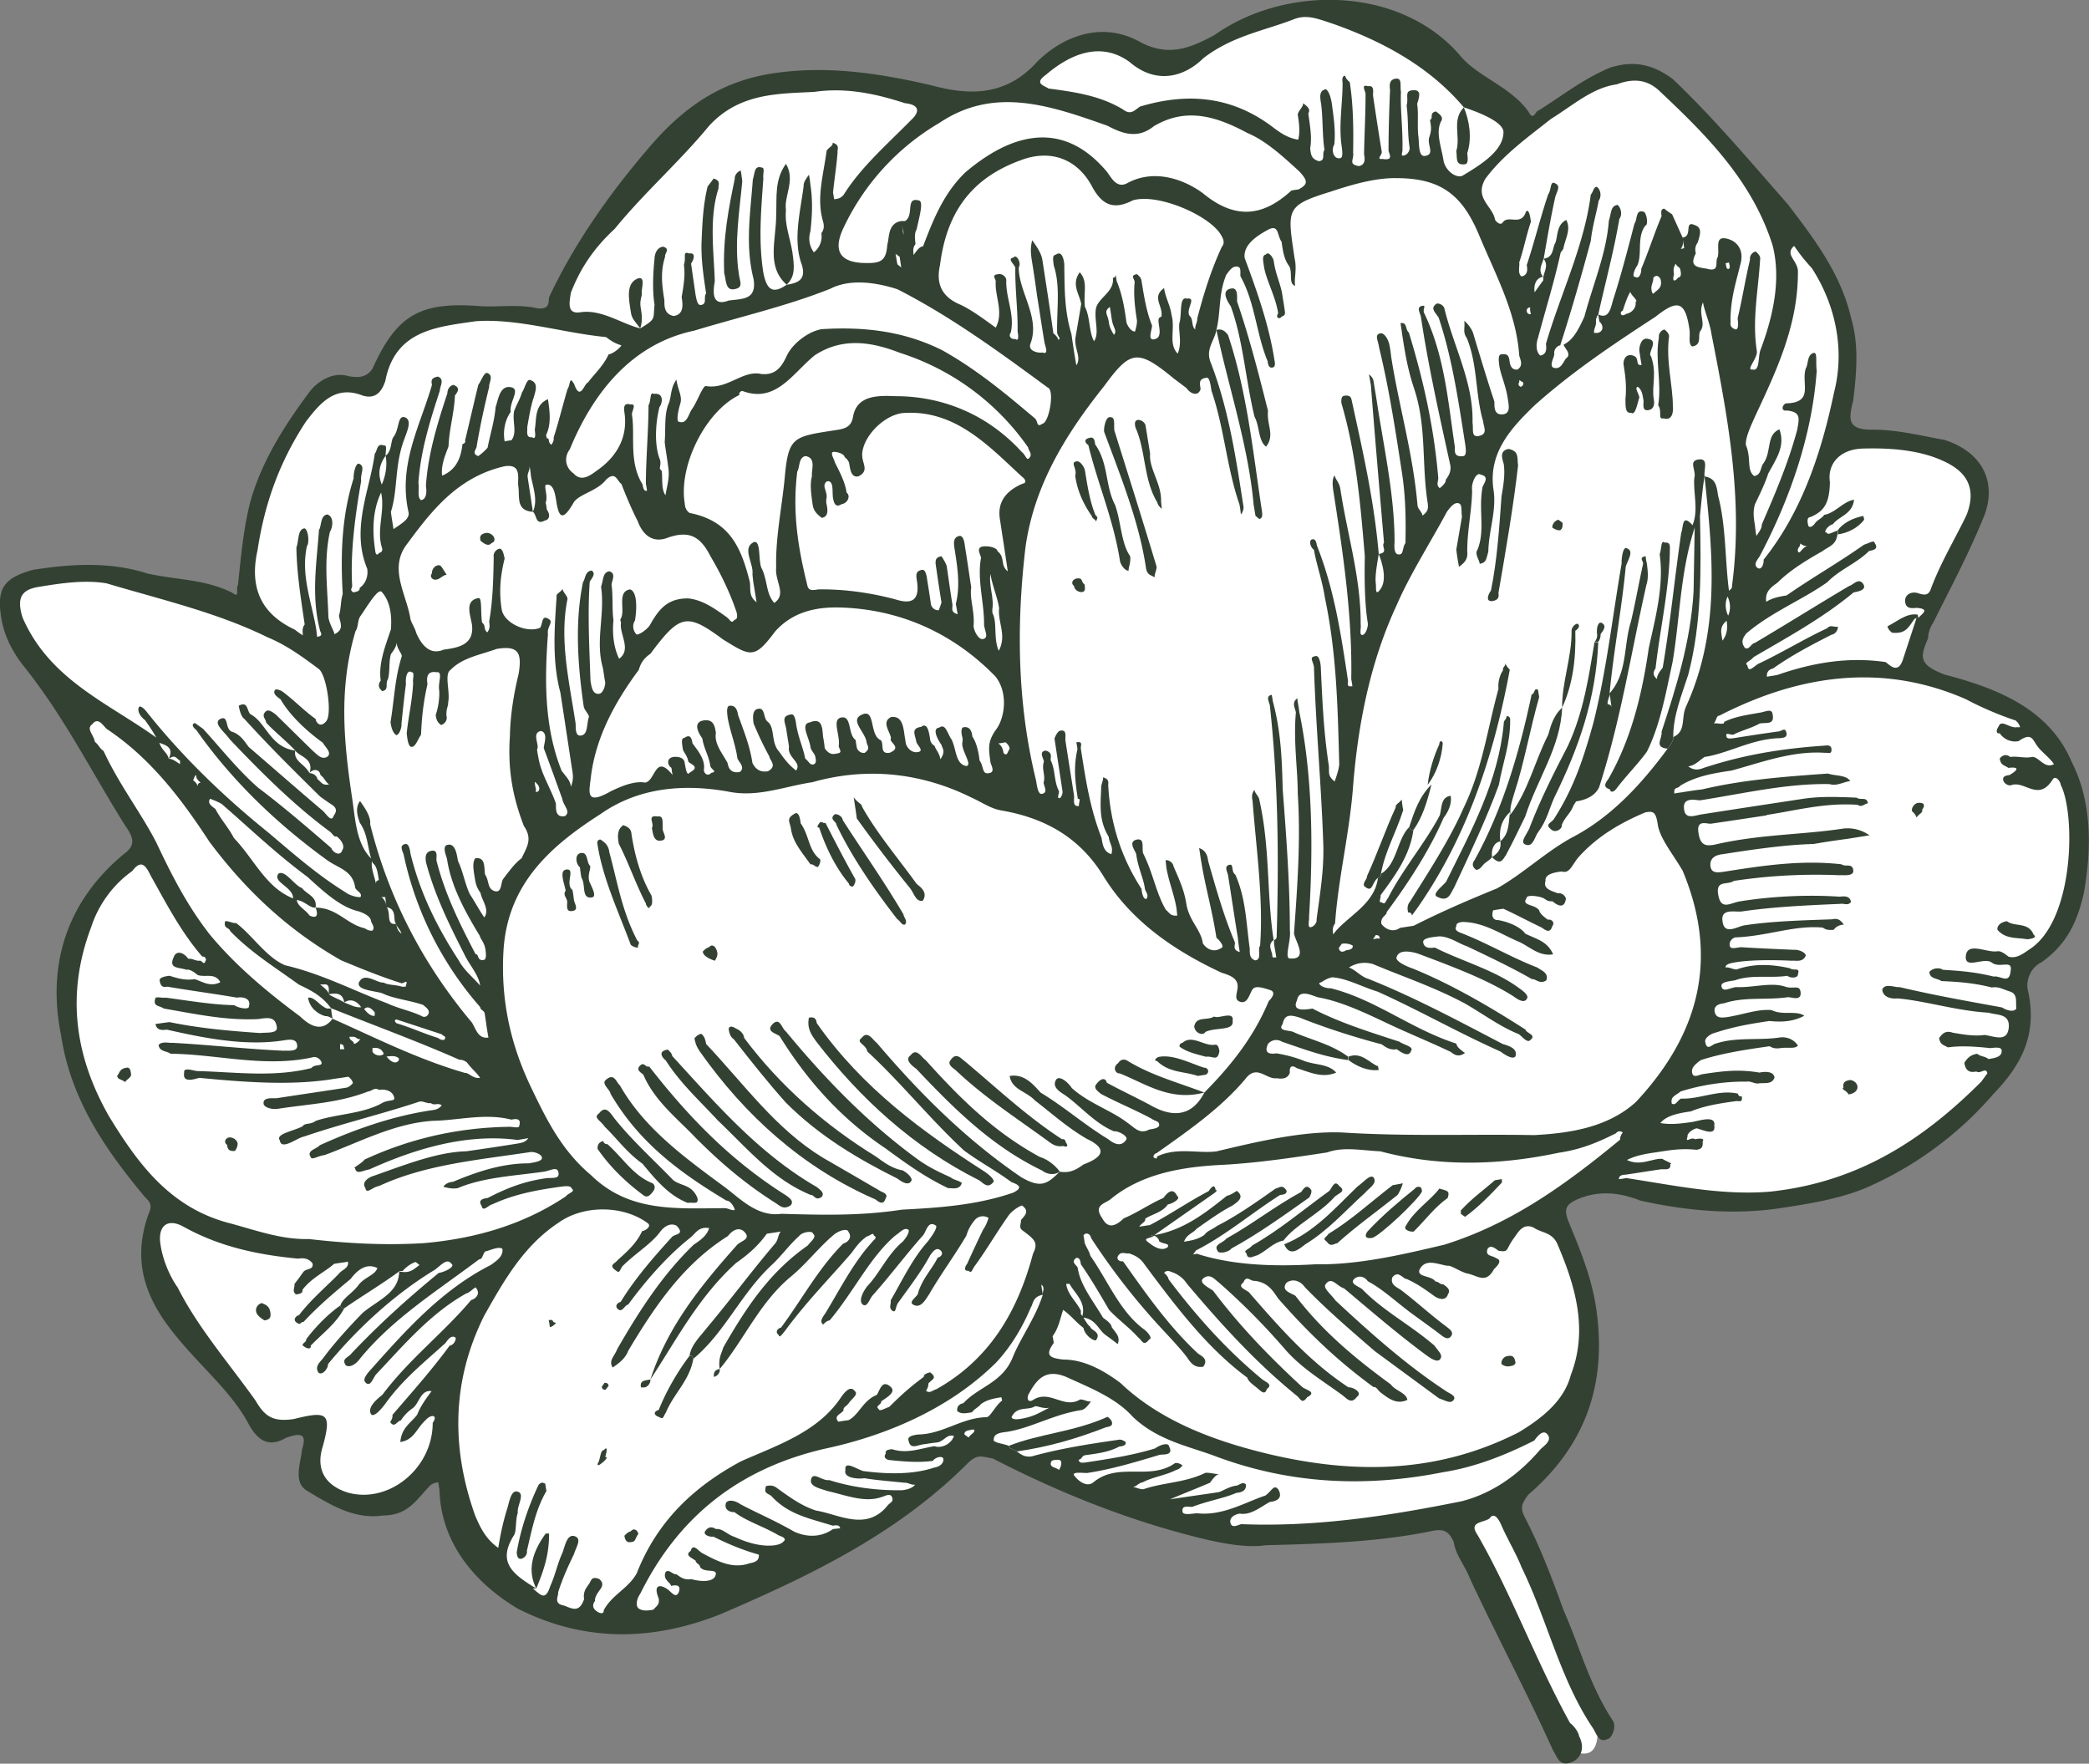 <svg xmlns="http://www.w3.org/2000/svg" id="Layer_2" data-name="Layer 2" viewBox="0 0 55.47 46.83"><rect x="0" y="0" width="55.47" height="46.83" fill="#808080" stroke="none"/><defs><style>.cls-1{fill:#334132;stroke-width:0}</style></defs><g id="Layer_1-2" data-name="Layer 1"><path fill="#fff" fill-rule="evenodd" stroke-width="0" d="m38.61 40.42 2.86 5.91c.9.57 1.08.04.88-1.03l-2.17-5.37c1.66-1.71 2.59-3.96 1.05-8.03.93-.63 2.04-.48 3.2-.1 4.77.32 9.78-1.84 9.24-6.17 2.83-2.01 1.94-7.02-2.96-7.91l1.82-4.05c.35-1.45-1.3-1.95-3.72-2.07 1.16-3.59-1.87-7.43-5.32-9.71-1.31.29-2.26 1.02-3.24 1.7-3.28-3.8-6.12-4.04-8.66-2.02-2.13-.56-3.63-.37-4.38.74-.73.2-1.6.38-2.61.54-2.86-1.23-5.38-1.05-7.33 1.5a24.782 24.782 0 0 0-2.71 4.08c-2.63-.55-4.25-.09-4.54 1.71-2.29-.19-3.1 2.42-3.49 5.82-3.3-.5-7.2-1.34-6.12.75l3.38 5.6c-2.99 3.32-2.21 6.54.54 9.71-.92 1.49.51 3.64 2.86 6.04 1.1-.55 1.16.07.99.97 1.25 1.36 2.41.96 3.52-.22.68 3.61 2.98 4.94 6.87 4.05 2.6-.96 5.12-2.27 7.38-4.51 3.6 2 7.57 3.19 12.66 2.07z"/><path d="M47.27 32.08c-1.2.18-2.45.08-3.71-.2-.51-.2-1.09-.3-1.71-.02-.26.13-.34.24-.19.6.29.71.59 1.42.72 2.25.29 1.94-.21 3.61-1.8 4.98-.15.21-.23.32-.1.58.41.79.72 1.6 1.04 2.49.43.97.68 1.97 1.3 2.92.12.17-.03.48-.12.49-.26.13-.3-.14-.42-.31-.86-1.29-1.19-2.84-1.88-4.25-.14-.36-.4-.79-.55-1.15-.13-.26-.22-.25-.3-.14-.17.12-.56.08-.32.43.9 1.56 1.55 3.35 2.46 5 .11.08.23.25.24.35.14.26.09.55-.17.68-.36.15-.4-.12-.52-.3-.72-1.59-1.51-3.07-2.21-4.57-.14-.36-.37-.6-.43-.97-.13-.27-.24-.34-.52-.3-1.46.31-2.96.35-4.47.39-.46.07-1.04-.03-1.53-.14-1.96-.46-3.87-1.21-5.71-2.16-.29-.05-.4-.13-.65.1-1.88 1.89-4.17 2.99-6.56 4.02-1.87.75-3.67.74-5.4-.13-1.15-.68-2.06-1.76-2.09-3.17-.02-.1-.03-.19-.03-.19-.09.01-.18.03-.26.13-.33.34-.55.75-1.21.75-.74.11-1.36-.26-1.99-.64-.41-.22-.2-.72-.16-1.11.12-.39.02-.47-.43-.31-.43.25-.74.11-1.01-.41-.52-.95-1.48-1.66-2.2-2.68-.6-.86-.83-1.76-.43-2.87.14-.3-.06-.36-.18-.53-1.04-1.26-1.9-2.55-2.15-4.21-.37-1.83.13-3.51 1.64-4.78.34-.24.31-.43.07-.77-.87-1.38-1.56-2.78-2.61-4.13-.35-.42-.6-.86-.69-1.41-.11-.74.04-1.04.85-1.26 1.02-.16 2.05-.22 3.04.1.78.17 1.53.15 2.25.51.21.16.08-.1.15-.21.08-.77.15-1.53.33-2.22.31-1.09.92-2.03 1.55-2.88.23-.32.66-.57 1.06-.44.29.05.48.02.63-.2.64-1.41 1.24-1.79 2.87-1.66.47.03 1.03-.06 1.52.06.38.03.25-.23.32-.34.72-1.52 1.73-2.9 2.78-4.1.89-.99 1.84-1.6 3.13-1.8 1.38-.21 2.73-.03 4.2.31.89.24 1.94.37 2.83-.62.66-.66 1.72-1.11 2.76-.51.71.36 1.25.18 1.95-.2 1.88-1.33 4.9-1.31 6.5.52.47.59 1.36.84 1.84 1.52.13.26.18-.03.27-.04.61-.38 1.2-.85 1.91-1.14.63-.19 1.12-.08 1.65.31 1.11 1.06 2.02 2.15 3.05 3.32.71.93 1.42 1.86 1.69 3.05.21.72.13 1.49.05 2.16-.12.49-.17.78.49.78.66-.01 1.35.17 1.93.27 1 .32 1.4 1.11 1.06 2.01-.41 1.01-.85 1.83-1.36 2.85-.08.11-.14.31-.13.4-.21.5-.27.7.43.97 1.38.36 2.78.9 3.38 2.32.54 1.06.53 2.28.33 3.45-.17.78-.45 1.39-1.13 1.87-.27.13-.41.44-.37.71.28 1.19-.16 2.01-.9 2.78a9.474 9.474 0 0 1-3.39 2.5c-.72.3-1.55.43-2.28.54zM9.63 26.74c.12.17.23.25.32.23v-.09c-.14-.17-.23-.16-.31-.05-.13-.26-.33-.33-.5-.21-.04-.27-.23-.25-.41-.22-.01-.09.05-.29-.14-.26H8.5c.11.09.22.17.23.26.11.08.3.14.41.22.2.07.3.15.49.12zm.64-2.65c-.02-.09-.03-.18-.04-.27h-.1c.11.09.12.18.14.27.12.17-.03.48.25.44.02.09.03.18.14.26-.02-.09-.12-.17-.14-.26-.1-.08.04-.39-.25-.44zm-.07 3.88c.12.17.22.25.31.24 0 0 .1-.02.08-.11-.1-.08-.2-.06-.38-.04-.03-.18-.14-.26-.32-.23v.09c.03.09.23.16.31.05zm-5.72-7.82c.14-.3-.06-.36-.26-.43-.13-.26-.25-.43-.37-.6-.11-.08-.23-.25-.15-.36.09-.01.21.16.21.16.94 1.18 2.04 2.24 3.22 3.19.66.56 1.31 1.13 2.04 1.58.1.08.3.14.4.13.07-.11-.13-.17-.14-.26-.07-.46-.45-.5-.77-.74-1.28-.93-2.49-2.07-3.45-3.44-.11-.08-.12-.17-.03-.18 0 0 .11.08.21.15.46.5.92 1.09 1.47 1.57.64.48 1.29 1.04 1.94 1.6.02.09.23.25.29.05.08-.11-.04-.28-.15-.36-.09.02-.1-.08-.21-.15-.96-.71-1.85-1.61-2.63-2.43-.12-.18-.44-.41-.27-.53.26-.14.13.26.33.33.2.06.32.23.44.4.65.56 1.3 1.13 1.96 1.69.1.08.24.34.3.14.16-.21-.04-.28-.15-.36q-.1-.07-.21-.15c-.67-.66-1.33-1.31-2.01-2.06-.11-.07-.15-.35-.15-.35.26-.14.21.16.32.23.41.22.51.87 1.18.96-.05.29.24.34.38.6.09 0 .19.06.21.16.11.08.12.17.31.14-.11-.08-.12-.17-.23-.25-.03-.18-.22-.16-.29-.05.12-.4-.26-.43-.38-.6-.23-.25-.54-.49-.77-.74-.01-.09-.12-.17-.04-.27.08-.11.18-.03.29.05.33.32.66.65 1 .98.1.08.23.25.39.13.08-.11-.03-.19-.14-.36-.43-.31-.87-.72-1.12-1.15-.11-.08-.22-.16-.14-.26.09-.02.2.06.2.06.32.24.55.49.87.72.01.09.13.26.29.05.15-.21 0-1.23-.21-1.38-.43-.32-.85-.63-1.36-.84-1.32-.65-2.79-.99-4.27-1.43-.59-.1-1.23 0-1.78.09-.47.07-.62.28-.45.82.73 1.68 2.33 2.29 3.61 3.23.04.28.24.34.27.52.09-.01.19.07.3.14v-.09c-.12-.08-.13-.17-.3-.05zm36.49-12.8c-.19.03-.25.23-.22.41l.23-.32v-.09c.05-.2.13-.31.01-.48.28-.04.23-.31.31-.42.07-.2.03-.48.29-.61.13.26-.02.47-.08.77l-.07.1c-.17.78-.42 1.58-.6 2.26-.07.2-.04.39.06.47.19-.03.16-.22.15-.31.37-1.28 1.02-2.61 1.19-3.96.08-.1.07-.2.16-.21.11.08.13.26.05.37-.05.29-.17.69-.21 1.07-.24.89-.49 1.77-.81 2.77-.09.01-.17.12-.16.21.02.09-.14.3-.03.38.2.07.26-.13.34-.24.17-.12-.04-.27-.06-.37.27-.13.41-.44.55-.74.24-.89.59-1.7.65-2.55.07-.2.04-.39.23-.42.1.08.13.27.05.37-.15.88-.39 1.76-.56 2.54-.08.11-.06.2-.06.2.01.09-.07.2-.05.29h.09c.18-.04.15-.22.05-.3 0 0-.02-.1-.03-.19.31.15.34-.24.41-.44.19-.59.37-1.28.55-1.97.08-.11.03-.38.23-.32.09-.01.15.36.06.37-.24.32-.07.77-.22 1.07-.08.11-.14.31-.05.29.11.08.17-.12.16-.21.21-.5.33-.9.54-1.4-.01-.09-.03-.19.07-.2q.1.08.21.15l.28.62c.01.1.03.19-.05.3l.09-.02c-.01-.09-.03-.18-.04-.28.28-.04.02-.47.33-.33.2.07.13.26.07.46-.08.11-.07.2-.05.29-.22.41.15.36.35.42.29.05.15-.21.23-.32.06-.2-.09-.55.21-.5.29.05.51.3.39.7-.12.49-.25.88-.26 1.45.02.09-.06.2.14.27.09-.02.06-.2.05-.3.12-.49.21-1.07.33-1.56-.02-.09.06-.2.15-.21 0 0 .11.08.12.17-.05.86-.22 1.64-.09 2.47.03.18-.3.52-.12.49.2.06.15-.31.21-.5.34-.9.56-1.88.33-2.79-.54-1.72-1.77-2.94-2.98-4.08-.33-.33-.71-.37-1.16-.2-.65.09-1.15.55-1.75.92-.59.47-1.27.95-1.74 1.59-.3.52.2.72.26 1.09 0 0 .12.17.2.07.15-.22.49.11.62-.29.08-.1.12.17.13.27-.13.39-.18.69-.31 1.08.02.09-.05.29.06.37.18-.03.16-.21.14-.3.2-.6.37-1.29.57-1.88.08-.11.05-.3.14-.31.2.07.12.17.05.37-.11.49-.21 1.07-.31 1.65-.07.2-.14.31-.02.48zm4.96 9.07c-.17.12-.25.22-.22.41q.01.09.03.18c.15-.21.13-.4.1-.58.15-.21.11-.49-.01-.66.08-.11.17-.12.16-.21.31-2.32-.12-4.52-.55-6.72-.04-.27-.17-.54-.22-.81-.14.3.09.55-.07.76-.08.11.06.37-.22.41-.11-.08-.04-.27-.07-.46-.11-.74-.31-.8-.9-.33-1.12.73-2.23 1.47-3.23 2.37-.57.56-1.23 1.23-1.07 2.24.08.56-.13 1.06-.14 1.63-.06.2-.05.29-.23.32 0-.09-.14-.26-.06-.37.21-.5.03-1.04.13-1.63-.01-.09.24-.31-.05-.37-.11-.07-.25.23-.22.42-.01.56-.13 1.05-.13 1.62.02.19-.05.29-.22.41-.03-.18-.05-.27-.07-.46l.15-.87c-.03-.19.03-.38-.15-.36-.09.02-.17.12-.25.23-.44.82-.98 1.66-1.33 2.47-.71 1.52-1.03 3.18-1.16 4.8-.09 1.24-.39 2.42-.48 3.66-.08.11-.06.2-.05.29l.08-.1c.4-.44 1.02-.73 1.11-1.4 0 0 .09-.01.08-.11.43-.25.42-.91.75-1.24 0 0 .02.09.11.08-.09.67-.48 1.2-.87 1.73.01.09-.07.2.03.19.1.07.09-.02.17-.12.36-.72 1-1.48 1.37-2.19.06-.2.02-.48.29-.52.03.18-.03.38-.19.59-.35.81-.88 1.65-1.51 2.5.01.09-.17.12-.14.31.12.16.32.23.49.11.09-.02.27-.04.37-.06.79-.4 1.5-.7 2.21-.99.69-.39 1.27-.95 1.97-1.34 1.05-.54 1.86-1.42 2.56-2.37.08-.11.16-.21.15-.31.35-.15.2-.5.34-.81.92-2.02.71-4.07.49-6.11.29.05.32.23.36.51.22.82.18 1.76.3 2.6-.15.21-.11.48.01.66zm-35.75-3.46c-.29.52-.3 1.09-.22 1.64.01.09.03.18.11.08q.09-.02.08-.11c-.18-.54.12-1.05-.06-1.6.15-.3.2-.59.15-.87.17-.12.13-.4.21-.5.16-.21.1-.58.3-.52.2.07.06.37-.01.57-.27.7-.17 1.35-.36 1.94.01.1.04.28.07.46.16-.12.43-.25.4-.44-.29-1.27.31-2.31.62-3.39-.02-.1-.03-.19.16-.22.19.07.04.28.05.37-.26.8-.51 1.59-.57 2.45.03.19-.04.38.07.46.18-.03.14-.3.13-.39.06-.86.31-1.66.57-2.45 0-.1.06-.2.16-.22.19.07.12.18.04.28-.02.48-.15.87-.17 1.35-.07.2-.21.5-.17.78.36-.15.5-.45.54-.84 0 0 .09-.01.07-.1.12-.49.23-.98.35-1.47.08-.11.14-.31.23-.32.2.07.04.28.06.37-.12.49-.23.98-.33 1.56.01.09-.16.21.04.28 0 0 .17-.12.25-.23.05-.29.18-.69.21-1.07.07-.2.11-.58.4-.53.28.05-.04.38 0 .66-.15.21-.21.5-.16.78 0 0 .09-.02.18-.03.16-.21.02-.48.07-.77.07-.19.15-.3.21-.5.08-.11.13-.4.24-.32.19.07.13.26.07.46-.07.2-.12.49-.17.78.01.1-.05.29.13.27.11.08.08-.11.07-.2.05-.29-.01-.66.35-.81.04.28.1.65-.05.95l.02.09c.09-.01.01.09.12.17 0 0 .08-.1.06-.19.13-.4.25-.89.37-1.29.08-.11.04-.38.18-.12.16.45.27-.04.36-.05.16-.22.41-.44.55-.75.09-.01.27-.13.34-.24-.2-.06-.3-.14-.41-.22-1.15-.11-2.34-.5-3.46-.42-1.02.15-2.14.23-2.4 1.59-.07.2-.21.51-.61.38-.7-.27-1.1.17-1.5.7-.69 1.05-1.09 2.15-1.28 3.4-.22.98.07 1.69.99 2.12q.1.08.21.15c0-.09-.03-.18.05-.29-.11-.74-.21-1.38-.22-2.04.07-.2.03-.48.21-.51.09 0 .15.36.07.47-.17.78.13 1.49.25 2.23l.02.18c.19-.03.08-.11.07-.2-.23-.91-.08-1.78-.02-2.64.07-.1.03-.38.22-.41.19.06.14.36.07.46-.17.78-.06 1.52-.04 2.27.03.19.15.36.16.45.27-.13.15-.3.12-.49.06-.2.04-.38.1-.58-.06-1.03-.03-2.07.29-3.07-.01-.09.04-.38.13-.39.2.06.04.27.07.46-.15.87-.29 1.84-.24 2.77.01.09-.08.11.03.19.09-.02.18-.03.17-.12.17-.12.23-.32.2-.51-.44-1.06.07-2.08.2-3.05.08-.1.05-.29.25-.22.09-.02.03.18.04.27-.23.32-.19.6-.06.86zm-2.3 10.93c.02.18.22.25.34.42.31.14.16-.21.16-.21.57 0 .82.44 1.31.55.11.08.2.06.2.06.08-.1-.03-.18-.04-.27-.02-.09-.12-.17-.32-.24-.49-.11-.93-.52-1.37-.92-.85-.63-1.52-1.28-2.27-1.93-.11-.07-.31-.14-.31-.14-.08.11.03.19.14.27.13.26.36.51.49.77.56.58.87 1.38 1.67 1.64zm.91 2.88c-.25-.34-.55-.48-.86-.63-.63-.46-1.26-.84-1.82-1.42-.01-.09-.19-.06-.13-.26.09-.01.2.06.29.05.42.31.8.91 1.3 1.12.98.23 1.81.67 2.71 1.01.3.14.59.19.9.33 0 0 .1.08.18-.02.08-.11-.03-.19-.13-.27-.4-.13-.78-.16-1.09-.31-.2-.06-.67-.08-.61-.28.14-.3.48.02.66 0 .11.07.29.05.49.11h.09c.07-.21-.01-.11-.1-.09-.6-.19-1.1-.4-1.61-.61-1.44-.82-2.55-1.88-3.5-3.15-.73-1.12-1.56-2.22-2.72-2.99-.1-.08-.23-.34-.39-.13-.17.12.04.28.07.47.1.07.12.17.23.24.41.89 1 1.65 1.4 2.43.42.89.82 1.67 1.41 2.43.69.84 1.56 1.56 2.41 2.19.33.32.62.38.86.06 1.11.49 2.24 1.07 3.52 1.44.1-.01.21.16.4.13-.12-.17-.23-.24-.35-.41 0 0-.1-.08-.2-.07-1.11-.49-2.21-.89-3.41-1.37zm18.9 7.61c-.27.05-.25.23-.32.34-.21.5-.51 1.02-.92 1.46-1.23 1.22-2.91 1.94-4.56 2.29-2.28.53-3.88 1.81-4.89 3.85-.08.11-.14.31-.04.39.11.08.29.05.39.03.08-.1.17-.12.14-.3-.15-.36.03-.39.25-.23.1.08.22.25.29.05.06-.2-.12-.17-.21-.15-.02-.1-.22-.16-.15-.36.08-.11.2.07.29.05.11.08.21.16.4.13.2.06.58.1.64-.1.07-.2-.29-.05-.41-.22-.01-.09-.1-.08-.12-.17-.1-.08-.3-.14-.13-.26.06-.2.18-.03.29.05.41.22.82.44 1.27.28.09-.02.27-.04.25-.23l-.2-.06c-.4-.13-.71-.27-1.01-.42-.09.02-.29-.05-.21-.15.08-.11.17-.12.28-.05.18-.02.3.15.5.21.3.14.7.27 1.07.22.09-.02.18-.03.26-.14-.01-.09-.1-.08-.21-.15-.41-.23-.81-.35-1.13-.59-.09.01-.29-.05-.22-.25.08-.1.27-.04.38.04.41.22.91.43 1.43.73.31.14.69.17 1.03-.07l.19-.02c-.02-.1-.11-.08-.2-.07-.6-.19-1.18-.29-1.63-.79-.11-.08-.2-.06-.14-.26.09-.02.19-.03.29.05.32.23.64.47 1.04.6.58.09 1.31.55 1.87-.1.08-.11.17-.12.16-.21-.03-.19-.2-.07-.29-.05-.45.16-.95-.05-1.44-.16-.2-.07-.49-.12-.43-.32s.29.06.48.03c.59.19 1.27.28 1.93.27.09-.01.27-.04.35-.15-.09.02-.2-.06-.29-.05-.38-.04-.77-.07-1.06-.12-.18.03-.56-.01-.5-.21-.04-.27.28-.04.47.02.68.09 1.34.09 1.88-.09.18-.03.26-.13.25-.23-.01-.09-.2-.06-.28.05-.37.05-.75.02-1.13-.02-.09 0-.2-.07-.12-.17-.02-.1.07-.11.17-.12.39.13.75-.02 1.12-.08.2.07.46-.07.52-.27-.19-.06-.26.14-.44.17-.19.02-.28.04-.37.05-.19.03-.36.15-.4-.13-.01-.09.17-.12.26-.13.66-.01 1.16-.45 1.82-.46.1-.01.24-.32.41-.44l-.02-.09c-.18.03-.37.06-.54.18-.08.1-.17.12-.24.22-.19.03-.28.05-.39-.03-.03-.19.16-.21.16-.21.4-.44 1.05-.54 1.32-1.24.21-.51.6-1.04.79-1.64-.01-.09.07-.19-.04-.27.01.09.03.18.04.27zM27 38.54c.11.08.21.16.4.13.72-.2 1.46-.32 2.3-.44q.08-.02.19.06c.02.09-.08.11-.17.12-.26.14-.54.18-.91.23-.09.02-.08.11-.17.12.02.1.11.08.2.07.65-.1 1.2-.18 1.83-.37.17-.12.36-.15.37-.06.14.26-.16.21-.25.23-.63.19-1.26.38-1.91.48-.09.01-.38-.04-.37.05.12.17.34.33.51.21.67-.57 1.5-.04 2.18-.52q.09-.02.2.06s-.08.11-.17.12c-.26.14-.63.19-.89.33-.1.01-.17.12-.27.13.1-.01.2.07.3.05.53-.18 1.1-.17 1.63-.43.09-.02.29.04.38.03-.09.01-.17.12-.25.23-.35.15-.71.29-1.06.44.46-.07.83-.12 1.29-.19.09-.02.26-.14.45-.17.09 0 .17-.12.27-.04.03.19-.15.22-.25.23-.35.15-.72.2-1.17.37-.09.01-.29-.06-.26.13.01.09.2.06.38.04.68.08 1.28-.29 1.82-.47.17-.12.23-.32.35-.15.14.27-.14.31-.23.32-.26.14-.51.36-.8.31-.19.03-.27.14-.25.23.03.18.2.07.29.05 1.99.08 3.93-.22 5.86-.61.81-.21 1.5-.7 2.06-1.35.08-.1.34-.24.22-.41s-.28.04-.36.15c-.79.4-1.59.71-2.42.84-2.01.4-4.01.33-6.01-.41-.7-.27-1.57-.42-2.24-1.07-.45-.5-1.15-.77-1.76-1.05-.51-.21-.76.02-.98.43-.08.11-.05.29.12.17.44-.26.8.26 1.23 0 .09-.01.2.07.29.05-.08.11-.16.21-.25.23-.74.11-1.34.48-1.99.58-.18.02-.37.05-.34.24.11.07.2.06.4.13.01.09.1.07.21.15zm21.79-24.45v.1c-.04.29-.22.31-.39.44-.44.25-.87.51-1.2.84-.17.12-.34.24-.3.51.17-.11.36-.14.54-.17.69-.48 1.38-.87 2.06-1.35.1-.02.27-.14.28-.04.12.17-.06.19-.15.21-.33.33-.78.49-1.11.83-.68.48-1.48.79-2.15 1.36-.08.11-.16.21-.04.38.11.08.17-.12.27-.13.86-.51 1.64-1 2.5-1.51.1-.02.25-.23.37-.06s-.15.21-.25.23c-.83.69-1.79 1.21-2.66 1.72-.08.11-.26.14-.16.22.03.18.11.08.28-.04.62-.29 1.22-.66 1.84-.95.08-.1.18-.02.28-.04.01.09-.07.2-.16.21-.53.27-1.05.54-1.56.9 0 0-.19.03-.16.22.09-.02.19-.03.28-.05.98-.34 1.91-.48 2.87-.34.11.08.33.33.46-.07s.26-.79.39-1.19l.02.09c.07-.1.34-.24-.05-.27-.09.01-.28.04-.3-.15-.03-.18.14-.3.34-.24.2.07.29.05.35-.14.27-.71.65-1.33.94-1.94.27-.7.01-1.14-.6-1.42-.61-.29-1.37-.36-2.13-.34-.66.01-.97.43-.9.89-.01.57-.16.78-.52.93-.09.01-.08.11-.06.2.01.09.1.08.18-.03s.17-.12.25-.23c.28-.04.51-.36.79-.4-.04.39-.41.44-.56.65q-.09.02-.17.12s-.08.11.01.1c.01.09.19-.03.28-.05zM23.93 5.87h.1c.26-.15-.01-.67.39-.54.1.07-.02.47-.08.76-.07.11-.04.29-.03.39-.08.1-.06.2-.05.29.08-.11.15-.22.25-.23.27-.7.54-1.4 1.12-1.96 1.08-.92 2.51-1.52 3.77-.01.12.17.26.43.52.3.7-.39 1.49-.13 2.02.26.87.72 1.61.61 2.35-.07 0 0 .09-.02.19-.03.26-.14.25-.23.02-.48-.44-.4-.88-.81-1.38-1.02-.82-.44-1.62-.69-2.48-.18-.42.34-.82.21-1.23-.01-1.5-.53-3-1.06-4.46-.08a6.381 6.381 0 0 0-2.58 2.85q-.35.81.5.87c.48.02.66-.01.69-.48.06-.2.01-.57.37-.63.02.1.03.19.06.37v-.09c-.03-.09-.04-.18-.06-.28zm14.94-3.02c-.92-1.09-2.16-1.75-3.45-2.21-.4-.13-.71-.27-1.06-.13-.8.31-1.63.44-2.4 1.03-.57.56-1.31.67-1.96.11-.75-.55-1.55-.24-2.22.33-.34.24-.05.29.06.37.67.09 1.35.18 1.97.55.21.16.29.05.46-.07 1.27-.38 2.42-.27 3.48.51.21.16.42.32.72.37.06-.2.02-.48-.01-.66 0-.1.16-.22.14-.31.11.08.21.16.14.27.05.37.1.64.05.93.02.19.04.28.23.34.19-.02.07-.19.15-.3-.06-.37-.04-.85-.09-1.22-.03-.18-.06-.36.13-.39.1.08.13.26.15.35.05.37.11.74.07 1.12-.08.11-.04.39.15.36.09 0 .06-.2.05-.29-.09-.56.02-1.14.02-1.7-.01-.1-.02-.19.07-.2.01.09.12.17.12.17.1.64.1 1.3.09 1.87.03.19-.14.31.15.36.19-.03.16-.22.14-.31.01-.57.04-1.04.04-1.61-.01-.09-.13-.26.07-.2.18-.03.12.17.13.26.07.47.14.93.23 1.48.01.09-.16.21.02.19.3.05.18-.12.16-.22 0-.56.02-1.13.04-1.61-.01-.09-.04-.27.14-.3.19-.03.12.17.15.35-.02.48.05.94.04 1.51.01.09-.06.2.03.18.09-.01.17-.12.16-.21-.06-.37-.03-.75-.08-1.12.06-.2-.06-.37.13-.4.28-.04.21.16.15.36.04.27 0 .57.03.84.03.19-.01.57.18.54.27-.04.05-.29.11-.49.07-.2.05-.29.02-.47.1-.02-.03-.19.16-.22.11.08.21.16.13.27-.14.3.01.66.07 1.03.04.27.36.51.53.39.43-.26 1.04-.63 1.06-1.11.05-.29-.66-.56-1.05-.69zm-8.3 29.96c.83-.12 1.42-.59 2.01-1.06.09-.01.26-.13.26-.13.21.16.05.28-.13.4-.26.13-.6.37-.94.61-.08.11-.26.14-.33.34.19-.03.37-.06.54-.18.08-.11.17-.12.34-.24.53-.27 1.04-.63 1.55-.99.1-.02.18-.12.29.05.02.09-.07.11-.17.12-.77.49-1.44 1.07-2.23 1.47l-.08.11.1-.02c.99.32 2.12.34 3.15.28 1.14.02 2.32-.26 3.42-.52 1.8-.56 3.25-1.62 4.67-2.79-.01-.09.07-.19.07-.19-.11-.08-.18.02-.18.02-.53.27-.98.44-1.53.52-1.56.33-3.15.38-4.73-.04-.48-.02-.97-.13-1.41.03-.92.14-1.85.28-2.79.33-1.02.05-2.13.22-2.97.92-.17.12-.45.16-.21.5.14.26.32.24.57 0 .36-.15.7-.39 1.05-.54.08-.1.24-.32.37-.05.11.07-.15.21-.25.22-.15.22-.43.26-.6.38.01.09-.08.1-.16.21.09-.01.19-.03.28-.04.52-.27 1.04-.63 1.56-.9.08-.11.16-.21.19-.03.09 0-.08.11-.08.11-.51.36-1.03.72-1.54 1.08-.07.11-.37.06-.15.21.1.08.32.24.49.12.08-.11-.11-.08-.22-.16-.01-.09-.12-.17-.21-.16zM20.89 7.56c.36-.05.54-.18.37-.62-.19-.63-.01-1.32.08-2-.01-.09.06-.19.14-.3.02.09.03.18.04.27.07.47.04.85 0 1.23-.06.2-.03.39.09.56.16-.12.23-.32.2-.51.08-.1.07-.2.05-.29-.19-.63 0-1.22.09-1.9.08-.11.17-.12.16-.21.2.06.12.17.13.26-.03.38-.08.67-.12 1.06l.03.18c.09-.01.18-.02.26-.13.46-.73 1.13-1.31 1.78-1.97.25-.23.22-.41-.16-.45-.8-.26-1.58-.42-2.41-.3-.94.05-1.98.02-2.79.9-.8.97-1.72 1.77-2.51 2.74-.5.46-.89.99-1.16 1.69-.05.29-.1.58.26.52.56-.08 1.09.31 1.58.43.43-.26.34-.24.38-.63-.06-.36-.04-.84 0-1.22 0-.1.05-.3.23-.32.2.06.03.18.05.27-.13.4-.08.77-.02 1.14.01.09-.04.38.25.43.28-.04.24-.32.21-.5.05-.29.1-.58.06-.86.07-.2-.05-.37.14-.3.19-.03.12.17.05.27l.12.83c.02.09.04.28.14.27.18-.03.06-.2.14-.31-.07-.46-.14-.92-.12-1.4.02-.47.04-.95.16-1.44.08-.1.16-.21.16-.21.2.06.12.17.13.26-.26.8-.12 1.72-.1 2.47-.05.29-.08.68.37.51.36-.05.75-.01.66-.57-.23-.91-.08-1.78-.02-2.64.06-.2.04-.38.24-.32.09 0 .02.19.04.28-.06.86-.13 1.62-.01 2.45.09.56.28.62.63.38zM10.6 33.76c-.51.37-.94.62-1.46.98q-.09.02-.1-.08c.06-.19.33-.33.48-.54.16-.21.44-.26.5-.45-.31-.15-.55.08-.71.29-.42.35-.84.7-1.25 1.14-.09 0-.07.1-.18.02-.11-.07-.03-.18.06-.2.32-.42.74-.77 1.06-1.1.08-.11.27-.14.24-.32-.09.02-.28.04-.37.06-.25.22-.6.37-.84.69.02.09-.08.11-.17.12-.11-.08-.03-.18-.04-.28.08-.1.16-.21.23-.31.08-.11.28-.05.25-.23-.12-.17-.3-.14-.39-.13-1.15-.11-2.13-.34-3.06-.86-.42-.22-.66.01-.59.47.05.37.22.82.46 1.16.53 1.05 1.33 1.97 2.06 2.99.25.43.46.58 1.02.5.91-.23 1.01-.15.77.73-.19.6.06 1.03.66 1.22 1.08.31 2.26-.63 2.26-1.85.08-.11.07-.19-.02-.18-.1.02-.17.11-.17.11-.25.23-.3.52-.67.58.03-.39.3-.52.45-.73.07-.19.22-.41.38-.62-.29-.05-.33.33-.5.45s-.25.23-.32.33c-.1.01-.16.21-.28.04 0 0 .08-.11.06-.19.56-.65 1.05-1.2 1.52-1.84.09-.01.17-.12.16-.21-.11-.08-.19.03-.27.14-.49.45-1.09.92-1.56 1.56-.07.1-.31.42-.41.34-.12-.17.12-.39.29-.52.71-.95 1.64-1.66 2.36-2.52.09-.02.26-.14.14-.31-.01-.09-.17.12-.26.13-.96.53-1.68 1.39-2.41 2.16-.08.11-.14.31-.25.23s-.03-.18.05-.29c.97-1.09 1.93-2.18 3.25-2.85.17-.12.34-.24.31-.43-.1-.08-.37.06-.46.07-.08.11-.06.2-.16.21-1.1.83-2.31 1.58-3.18 2.66-.08.11-.25.23-.36.15-.12-.18.07-.2.15-.31.73-.77 1.48-1.45 2.32-2.14.18-.03.44-.17.34-.24-.12-.17-.28.04-.45.16-1.04.63-2.03 1.53-2.83 2.5.01.1-.14.31-.25.23-.12-.17.05-.29.13-.4.31-.42.72-.86 1.04-1.19.42-.35.96-.53.97-1.1.29.06.37-.05.54-.17l-.1-.08c-.1.02-.27.14-.35.24h-.09zm3.55-20.17c-.47-.03-.34-.42-.39-.7-.02-.19.1-.58-.36-.51-1.28.29-1.98 1.24-2.61 2.09-.47.64.01 1.32.11 1.97.02.09.13.26.15.36.15.35.38.6.73.45.37-.05.83-.12.75-.68-.05-.27-.19-.63.18-.69.09-.01.05.37.09.65.11.08.03.18.14.26.08-.1.06-.2.05-.29.1-.58.11-1.15.12-1.71-.02-.1.06-.2.15-.22.09-.01.12.17.14.26-.12.49-.15.88-.08 1.34.05.37.66.65 1.02.5.08-.1.03-.38.25-.22.1.08-.07.2-.04.38-.09 1.24-.1 2.47.36 3.63.12.17.23.25.25.43.07-.19.06-.29.03-.47-.1-.65-.21-1.39-.31-2.03-.22-.82-.16-1.68-.1-2.54-.02-.09.08-.1.16-.21.01.09.12.17.13.26-.22 1.08.04 2.17.21 3.28.02.09-.03.38.15.35.19-.03.14-.3.21-.5-.02-.09-.12-.17-.14-.27-.16-1.1-.24-2.23-.02-3.3.07-.1.05-.29.23-.31.11.07.03.18-.05.29-.06.85-.01 1.79.02 2.64.03.18.06.37.24.34.09-.02.16-.21.15-.31-.02-.09-.03-.18-.06-.37-.21-.72.06-1.42-.05-2.16.07-.2.04-.38.22-.41.2.06.05.27.06.37.04.27.01.66.05.93-.04.39.02.76.15 1.02.34-.24 0-.66.05-.95l-.02-.09c.16-.22-.11-.74.26-.8.2.06.18.54.13.83-.08.11-.05.29.05.37.09-.01.26-.13.34-.24.23-.41.46-.73 1.03-.72.38.04.7.27 1.02.5.1.08.12.18.2.07.09-.02.08-.11.06-.2-.18-.54-.44-1.06-.7-1.5-.27-.53-.57-.67-1.11-.49-.36.15-.66 0-.82-.44-.14-.27-.29-.62-.43-.98-.11-.07-.15-.35-.4-.12-.24.31-.7.38-.86.6-.29.51-.4.44-.47-.03-.03-.18-.07-.46-.26-.43-.09.01.05.28-.02.48q.02.09.03.18c.12.17.04.28-.05.29-.26.14-.21-.15-.32-.23.14-.31 0-.66-.05-.94-.01-.09-.02-.19-.04-.28.02.09-.06.2-.05.29.04.28.1.65.14.93zm-4.26 9.24c-.07.19.07.46.09.64-.01-.09.08-.1.08-.1-.03-.19-.05-.37-.16-.45-.15-.36-.11-.74-.35-1.08-.02-.09-.15-.36.01-.57.12.17.24.34.27.53v.09c.5 2 1.43 3.75 2.7 5.26.11.17.16.44.44.4-.05-.27-.07-.46-.1-.64-.02-.09-.11-.08-.12-.17a8.953 8.953 0 0 1-2.03-4.04c-.02-.09-.14-.26.05-.29.09-.01.12.17.13.26.25 1.01.67 1.89 1.28 2.83.14.26.35.42.57.67-.04-.28-.27-.53-.4-.79-.4-.79-.8-1.58-1.04-2.49-.01-.09-.04-.27.15-.3.18-.03.12.17.13.26.23.91.63 1.7 1.04 2.49.09-.02.03.18.21.15.09-.01.06-.19.05-.28-.03-.19-.13-.27-.15-.36-.37-.61-.76-1.3-.87-2.04-.02-.09-.15-.36.03-.38.19-.03.23.25.26.43.13.26.19.63.32.89.12.18.26.44.38.61.15-.21-.07-.46-.1-.65-.12-.17-.13-.26-.16-.44-.03-.19-.06-.37.02-.48.28-.04.23.25.26.43.12.18.05.37.25.44.2.06.16-.21.23-.32.16-.21.32-.43.49-.55.14-.3.3-.51.06-.86-.31-.8-.43-1.54-.37-2.39.01-.57.11-1.15.23-1.64.1-.59-.02-.76-.58-.67-.44.16-.91.23-1.23.56-.17.12 0 .57-.06.86.01.09-.07.2-.04.38.02.1-.06.2-.15.22-.11-.08-.13-.17-.14-.27.07-.19.11-.49.09-.67-.03-.19.11-.49-.07-.46-.3-.05-.25.22-.24.32-.11.49-.15.87-.17 1.34-.08.11-.14.31-.24.32-.09.02-.12-.17-.14-.35.03-.38.15-.87.17-1.35-.02-.09.05-.29-.04-.28-.11-.08-.17.12-.15.31-.04.29-.08.67-.12 1.06.01.09-.05.29-.14.3-.11-.08-.14-.26-.15-.35.1-.59.11-1.15.3-1.75-.01-.09-.12-.17-.14-.36 0 .1-.07.2-.15.31-.06.2-.02.47-.08.67-.08.11.04.28-.15.31-.1-.08-.12-.17-.04-.28-.07-.46.14-.96.27-1.36.03-.38-.02-.75-.25-1-.11-.08-.41.44-.56.65-.08.11-.05.29-.13.4-.44 1.48-.32 2.88-.1 4.36.1.64.11 1.3.55 1.71zm19.56 11.95c-.25-.43-.51-.87-.75-1.21-.01-.09-.03-.18-.12-.17-.17.12.03.19.04.28.07.46.42.88.67 1.31.11.08.22.16.23.25.12.17.23.25.16.45-.1-.08-.21-.16-.32-.24-.21-.15-.25-.43-.63-.47.13-.4-.19-.63-.33-.89h-.09c.04.29.26.45.39.71v.09c.13.17.15.26.25.34.02.1.31.14.15.36-.09.01-.3-.15-.33-.33-.21-.16-.33-.33-.54-.48-.07.2-.12.49-.28.7q.02.09.03.18c-.23.32-.13.4.26.44.56 0 1.08.3 1.51.62 1.1 1.05 2.6 1.58 4.07 1.92 2.25.51 4.41.46 6.51-.61.61-.37 1.2-.83 1.38-1.52.47-1.21.11-2.38-.34-3.44-.14-.36-.42-.32-.64-.47-.3-.15-.44.16-.52.26-.24.32-.13.4-.42.35-.11-.08-.21-.16-.29-.05-.07.2.12.17.23.25q.19.06-.06.29c-.22.41-.44.16-.73.11-.2-.06-.41-.22-.51-.2-.29-.05-.59-.2-.74.11-.06.2.31.14.43.31.09 0 .11.08.2.07.1.07.21.15.13.26-.06.2-.26.13-.37.05-.21-.15-.42-.31-.73-.45-.09.01-.22-.25-.38-.04-.06.2.13.26.24.34.42.32.76.64 1.19.96.1.08.21.15.13.26s-.19.03-.29-.05c-.21-.16-.53-.39-.75-.55-.42-.31-.76-.64-1.17-.86-.12-.17-.3-.14-.38-.04-.08.11.12.17.23.25.56.58 1.27.94 1.92 1.5.12.17.23.25.15.36s-.29-.05-.4-.13c-.74-.55-1.39-1.11-2.15-1.75-.2-.06-.33-.33-.49-.11-.08.1.14.26.26.43.87.81 1.86 1.7 2.91 2.39.11.08.31.14.23.25s-.19.03-.39-.04l-1.7-1.25c-.65-.56-1.3-1.12-1.86-1.7-.12-.17-.32-.24-.49-.12-.16.22.13.27.24.35.71.93 1.57 1.65 2.53 2.35.12.17.41.22.44.41-.27.13-.48-.02-.69-.18-.11-.08-.12-.17-.21-.16-.96-.7-1.73-1.44-2.53-2.35-.12-.17-.26-.44-.64-.47-.09.01-.21-.16-.28.04-.17.12.03.18.14.26.8.92 1.6 1.84 2.65 2.53.09-.02.39.13.22.25-.15.21-.27.04-.38-.04-.53-.39-1.05-.69-1.5-1.19a18.01 18.01 0 0 0-1.79-1.81c-.1-.07-.22-.24-.39-.12-.18.12.13.26.24.34.7.93 1.49 1.75 2.37 2.56.1.08.4.13.13.27-.15.21-.18.02-.29-.05-1.08-.88-1.98-1.87-2.9-2.96a.772.772 0 0 0-.43-.32s-.1-.07-.18.03c0 0 .11.08.12.17.71.94 1.51 1.85 2.48 2.65.1.08.3.14.13.26-.06.2-.18.03-.29-.05-.1-.08-.21-.16-.23-.25-1.06-.78-1.89-1.88-2.71-2.98-.12-.18-.23-.25-.43-.32-.09.02-.2-.06-.28.05-.08.1.03.18.12.16.61.86 1.2 1.71 1.98 2.44.1.08.3.15.15.36-.19.03-.3-.05-.41-.22-.12-.17-.35-.42-.58-.67a17.86 17.86 0 0 1-1.99-2.53c-.01-.09-.12-.17-.2-.07 0 0 .02.1.03.19.02.09.14.26.15.35.48.69.79 1.49 1.43 1.96.11.08.23.25.14.26-.16.21-.19.03-.3-.05-.22-.25-.54-.48-.77-.73zm6.36-6.63c-.67-.09-1.18-.29-1.77-.49a.28.28 0 0 0-.37.06c-.14.3.13.26.23.25.29.05.49.11.68.18.31.14.68.08.9.33-.35.15-.66.01-1.05-.12-.11-.08-.2-.06-.18.12q-.06.2-.35.15c-.28.04-.53-.39-.84.03-.64.76-1.5 1.36-2.35 1.96 0 0-.09.02-.08.11 0 0 .11.08.09-.02.53-.26 1.13-.07 1.59-.14 1.09-.26 2.28-.54 3.32-.5 1.72.11 3.41.04 5.11.07.94-.05 1.95-.2 2.7-.88 1.54-1.65 2.28-3.65 1.24-6.14-.25-.43-.6-.85-.66-1.22-.05-.37-.14-.36-.33-.33-.71.3-1.32.67-1.8 1.22-.16.21-.22.41-.42.35-.18.02-.46.07-.43.25-.07.2.13.26.33.33.09-.02.2.06.21.15-.05.3-.26.14-.36.06 0 0-.1.02-.2-.06-.11-.08-.49-.12-.48-.03-.16.22.21.16.33.33.02.09.12.17.23.25.09-.02.2.07.12.17-.06.2-.17.12-.28.04-.3-.14-.71-.36-1.02-.5-.09.01-.27.04-.27.04-.07.2.04.27.13.26.29.05.6.19.72.36.3.15.59.2.74.55-.37.06-.6-.19-.9-.33-.5-.21-.93-.52-1.5-.53-.09.01-.18.03-.17.12-.08.11.12.17.12.17.7.27 1.33.65 2.03.92.11.08.31.14.24.34-.17.12-.29-.05-.38-.03-.52-.3-1.13-.59-1.74-.88-.2-.06-.52-.3-.79-.25-.19.02-.37.05-.36.15.03.18.21.15.31.14.71.36 1.6.6 2.24 1.08.1.07.21.15.22.24-.06.2-.27.05-.38-.03-.73-.46-1.63-.79-2.53-1.13-.2-.06-.49-.11-.56.08-.07.11.23.25.43.32 1.01.41 2.04 1.01 2.99 1.62.01.09.3.14.13.27-.08.1-.2-.07-.31-.15-.5-.2-.92-.52-1.44-.82-.83-.44-1.62-.7-2.43-1.04a.76.76 0 0 0-.64.09c.19.07.31.24.51.3 1.21.48 2.44 1.14 3.57 1.73.2.06.4.13.34.33-.08.1-.3-.06-.4-.13-1.12-.5-2.15-1.09-3.26-1.59-.4-.12-.81-.35-1.2-.38-.18.03-.26.13-.35.15 0 .09.21.15.3.14 1.18.29 2.15 1.09 3.34 1.47.02.1.12.17.23.25-.17.12-.28.05-.38-.03-.61-.29-1.12-.49-1.73-.78s-1.22-.57-1.8-.67c-.2-.07-.5-.21-.55.08-.15.31.22.25.41.22.71.37 1.51.62 2.31.88.1.08.39.13.31.24-.06.19-.27.04-.38-.04-.18.03-.29-.05-.4-.13-.69-.18-1.48-.43-2.18-.71-.2-.06-.4-.12-.45.17-.16.21.21.15.32.23.5.21.99.32 1.42.64v.09zm-17.4 7.93s-.01-.1-.1-.08c.04-.29.29-.52.45-.73.64-.76 1.19-1.51 1.83-2.26.08-.11.06-.2.14-.31-.09.02-.27.04-.37.06-.23.32-.48.54-.82.78-1 .91-1.58 2.04-2.27 3.09.45-1.39 1.32-2.47 2.29-3.56.08-.11.36-.15.24-.32s-.31-.14-.47.07c-1.2.75-1.97 1.91-2.65 3.05-.07.19-.23.32-.41.44-.12-.18.05-.3.12-.49.6-1.04 1.21-1.98 2.03-2.77.18-.12.35-.24.41-.44-.29-.05-.36.15-.52.27-.59.47-1.16 1.12-1.63 1.76-.09.01-.15.21-.26.13s-.03-.18.06-.2c.38-.62.86-1.17 1.35-1.71.08-.11.37-.06.14-.31 0 0-.21-.15-.45.17-.23.31-.66.57-.99.9-.08.11-.07.2-.17.12-.22-.15-.03-.18.05-.29.25-.22.5-.45.64-.76.09-.01.26-.13.15-.21-.63-.47-1.68-.5-2.36-.02-.94.62-1.46 1.55-1.98 2.47-.87 1.74-.88 3.53-.24 5.32.15.35.29.62.61.85.05-.29.1-.58.22-.98.07-.2.11-.58.3-.51.2.06-.03.38 0 .56-.07.2-.03.48-.1.59-.46.73-.03 1.04.59 1.42h-.09c.21.17.33.34.46-.06.14-.31.19-.6.33-.9.07-.2.12-.49.32-.43.2.07.04.28-.02.48-.15.31-.29.61-.42 1.01.02.09-.14.3.15.35.2.07.41.22.54-.17-.03-.19.05-.29.13-.4.07-.11.06-.2.26-.14.11.08.12.17.04.28s-.15.21-.14.31c-.08.1-.06.2.04.27.11.08.2.07.19-.02.22-.42.66-.58.88-.99.55-1.4 1.54-2.31 2.77-2.97.97-.43 2.05-.78 2.66-1.71.08-.11.24-.32.36-.15.1.08-.07.19-.15.3-.07.11-.17.12-.15.21-.08.11-.27.14-.14.3 0 0 .18-.03.27-.04.27-.13.39-.53.75-.67.08-.11.13-.4.34-.24.21.15-.05.29-.22.41.01.09-.17.12-.07.2.02.09.19-.03.28-.05.33-.33.58-.55.92-.8-.01-.09.17-.12.17-.12.21.16.03.19-.05.3.01.09-.06.19-.06.19.1.08.18-.02.27-.04 1.39-.78 2.15-2.02 2.57-3.6.15-.3.04-.38-.28-.62-.11-.08-.03-.18-.04-.27.08-.11.25-.23.03-.39-.09.02-.26.14-.34.24-.31.43-.61.95-.92 1.37-.08.11-.07.2-.17.12-.1.02-.11-.08-.03-.18.14-.31.28-.61.43-.92.08-.1.14-.3.14-.3a.28.28 0 0 0-.37.06c-.08.1-.16.21-.22.41-.3.51-.69 1.04-.99 1.56-.08.11-.22.41-.44.26-.1-.08.16-.22.15-.31.13-.4.37-.62.52-.93.09-.01.17-.12.06-.2-.1-.07-.18.03-.26.14-.22.41-.54.83-.85 1.26-.08.11-.05.29-.16.21-.1-.08-.02-.18-.04-.27.3-.52.59-1.13.99-1.57.08-.11.24-.32.22-.41-.21-.16-.26.13-.34.24-.48.54-.87 1.07-1.36 1.62-.08.11-.14.31-.25.23-.1-.08-.04-.28.12-.49.33-.34.53-.84.95-1.19.08-.1.16-.21.15-.3-.11-.08-.19.03-.36.15-.67.57-1.1 1.49-1.74 2.25-.09.01-.17.11-.17.11-.1-.07-.03-.18.05-.29.38-.62.74-1.34 1.23-1.88.08-.11.17-.12.06-.2-.01-.09-.09.01-.18.03-.17.12-.25.22-.41.44-.56.65-1.21 1.31-1.76 2.06-.08.1-.16.21-.17.12-.11-.08-.03-.18.06-.2.55-.74.99-1.57 1.65-2.23.09-.02.26-.14.14-.31-.02-.09-.2-.06-.37.06-.42.35-.73.77-1.15 1.12-.84.69-1.26 1.7-1.9 2.46-.04-.28.04-.39.1-.58.6-1.04 1.21-1.98 2.24-2.7.08-.11.25-.23.14-.31-.01-.09-.29-.05-.37.06-.25.22-.48.54-.73.77-.83.78-1.24 1.79-2.08 2.49zm18.2-21.37c.27-.04.06-.19.14-.3-.12-1.4-.24-2.8-.35-4.2-.02-.09-.03-.18-.05-.27.11.08.12.17.12.17l.09.55c.18 1.2.47 2.48.47 3.71 0 .09-.04.38.14.35.1-.01.07-.2.15-.3.01-.57.01-1.14-.08-1.78-.17-1.11-.35-2.31-.62-3.41-.02-.18-.14-.35.04-.38.1-.01.21.16.24.34.02.1.03.19.04.28.2 1.29.58 2.56.7 3.95.01.1.12.17.13.27.17-.12.16-.21.13-.4-.15-1.02-.02-1.98-.35-2.97-.18-.54-.25-1-.32-1.46-.01-.09-.03-.18-.04-.28.18-.03.12.17.22.25.39 1.27.67 2.54.78 3.85.01.09-.07.2.04.28 0 0 .17-.12.16-.22.07-.1.15-.21.12-.39-.28-1.28-.59-2.65-.78-3.94-.02-.1-.14-.27.05-.29.09-.02 0 .09.03.18.55 1.14.64 2.36.82 3.56.01.09-.05.29.23.25.09-.02.06-.2.05-.29-.19-1.21-.35-2.31-.71-3.39-.12-.17-.22-.25-.05-.37.09-.01.2.06.21.16.25 1 .77 1.96.74 3 .03.18-.04.38.15.36.27-.05.15-.22.13-.4-.21-.72-.14-1.49-.43-2.2-.12-.17-.04-.28-.07-.46.1.07.22.25.24.34.19.63.38 1.26.56 1.8.01.09-.04.38.24.34.18-.03.15-.21.12-.39-.05-.37-.19-.64-.23-.91-.01-.1-.04-.28.05-.29.19-.03.2.06.22.15.01.1.04.28.22.25.17-.12.05-.29.04-.38-.08-1.12-.6-2.08-1.05-3.15-.44-1.07-.99-1.55-2.21-1.55-.57-.01-1.21.18-1.75.36-1.17.36-1.15.46-.97 1.66.01.09.03.18.03.18.04.28-.03.48 0 .66-.19-.06-.05-.37-.17-.54s-.15-.35-.19-.63c-.12-.17-.07-.46-.34-.33-.26.14-.69.39-.64.76.33.89.65 1.79.79 2.71.02.09.03.19-.06.2s-.11-.08-.12-.17c-.3-.71-.33-1.55-.72-2.25-.02-.09.05-.29-.14-.26-.09.01-.17.12-.24.22-.21.51-.14.97-.26 1.46-.05.29-.3.51-.15.87.48 1.25.67 2.54.87 3.83 0 0 .01.1-.07.2-.01-.09-.02-.18-.04-.27-.34-.99-.4-2.02-.74-3.01-.03-.18-.05-.37-.14-.35-.19.03-.18.12-.15.3-.06.2-.26.14-.38-.03-.11-.08-.21-.16-.32-.24-.97-.8-1.16-.77-1.86.19-1.03 1.29-1.86 2.64-2.09 4.28-.25 2.12-.21 4.19.28 6.19.03.19.06.37.15.36.18-.03.06-.2.05-.3.06-.19-.06-.36.01-.56-.02-.1-.14-.27.05-.29.19.06.12.17.13.26.13.26.08.55.22.82 0 .09-.07.2.03.18q.08-.1.06-.2L28 19.61s.07-.2.16-.21c.18-.03.12.17.13.26.07.46.16 1.01.23 1.47.01.1-.05.3.13.27-.01-.09.06-.2-.03-.19-.07-.46-.12-.83-.01-1.32-.01-.09-.03-.18-.03-.18.19-.03.11.08.12.17.13.83.24 1.57.55 2.37.03.19.06.37.26.43.06-.2-.05-.27-.07-.46-.26-.43-.22-.81-.2-1.29-.01-.09.06-.2.05-.29.2.06.12.17.14.26.06 1.03.38 1.93.88 2.7.01.09.04.28.13.27.08-.11-.03-.19-.04-.28-.04-.28-.18-.54-.23-.91-.02-.09-.24-.34.03-.39.19-.02.12.18.15.36.27.53.35 1.08.61 1.51.1.08.12.17.3.15l-.02-.19c-.06-.37-.21-.72-.27-1.09l-.02-.19c.09-.01.2.07.21.16.15.35.28.62.34.99.07.46.39.69.44 1.06.12.18.32.24.49.12.09-.02-.03-.19-.13-.27-.11-.73-.3-1.37-.4-2.01-.02-.09-.04-.28-.06-.37.2.06.23.25.24.34.21.73.41 1.45.71 2.16.01.09-.07.2.13.26-.03-.18-.04-.27-.05-.37-.09-.55-.17-1.1-.26-1.66-.01-.09-.13-.26.05-.29.1-.01.03.19.14.26.28.62.29 1.28.38 1.93.02.09-.04.29.15.35.19-.02.05-.29.13-.39.09-1.25-.1-2.54-.2-3.84-.02-.1-.03-.19.05-.3.01.1.12.17.13.27.29 1.28.19 2.52.38 3.72-.17.12-.05.29-.04.38s0 .09.11.08c-.03-.19-.05-.28-.06-.37v-.09c.08-.02.07-.11.07-.11.06-2.09.04-4.07-.18-6.11-.01-.09-.13-.26.05-.29l.03.18c.22.82.24 1.57.26 2.33.1 1.3.19 2.52.19 3.74.04.28-.17.78.02.75.48.03.11-.48.09-.67.09-1.24.18-2.48.1-3.7 0-.66-.12-1.4-.05-2.16-.01-.1-.13-.26.04-.38 0 .09.03.18.05.36.36 1.74.37 3.63.26 5.44.01.1-.05.29.04.28.1-.02.17-.12.16-.21.09-.68.19-1.26.18-1.92-.05-1.6-.2-3.18-.25-4.78-.03-.18-.14-.26.05-.29.09-.01.12.17.13.27.04.84.07 1.69.21 2.61.03.18-.05.29.16.45.07-.2.13-.4.12-.49-.04-1.51-.07-2.92-.38-4.39-.07-.46-.23-.9-.29-1.27-.11-.08-.14-.27-.04-.28.09-.01.1.08.12.17.46 1.16.64 2.36.82 3.56.02.09-.06.2.12.17 0 0-.01-.09-.03-.19.03-1.7-.22-3.36-.48-5.02-.01-.1-.04-.28.04-.39.01.1.12.18.15.36.18 1.2.55 2.37.54 3.6.02.09-.05.29.05.28.09-.02.15-.22.14-.31-.09-.55-.09-1.21-.08-1.78-.11-1.31-.22-2.7-.62-4.06 0 0-.03-.19.07-.2.18-.03.19.06.21.16.3 1.37.59 2.65.71 4.04-.05.3-.1.58-.08.77.02.09-.03.38.12.17.16-.21.1-.58-.04-.94zm-8.47 16.4c.29.05.46-.07.63-.19.45-.17.7-.39.09-.68-.52-.3-.96-.7-1.38-1.02-.23-.25-.61-.28-.67-.65.37-.06.6.19.82.44.63.38 1.17.86 1.8 1.24.1.08.32.24.47.02.08-.1-.22-.25-.32-.23-.5-.21-.85-.63-1.27-.94-.11-.08-.41-.22-.26-.44.08-.1.29.05.41.23.44.4 1.04.59 1.46.91.22.15.34.33.6.19.09-.01.28-.04.26-.13-.01-.1-.1-.08-.21-.16-.41-.22-.91-.43-1.33-.65-.1-.08-.21-.16-.13-.26.16-.21.26-.14.28-.04.41.22.71.36 1.13.58.51.3 1.09.4 1.46-.32.65-.66 1.29-1.42 1.71-2.43 0 0 .24-.22.04-.29-.19-.06-.39-.13-.47-.02s-.13.4-.33.33c-.2-.06-.04-.28-.07-.46s-.22-.25-.42-.31c-1.22-.57-2.38-1.34-3.13-2.55-.63-1.04-1.56-1.56-2.72-1.76-.29-.05-.5-.21-.81-.35-1.32-.65-2.76-.81-4.21-.4-.74.11-1.45.41-2.23.25-1.17-.21-2.38-.12-3.4.6-1.38.88-2.46 1.89-2.57 3.61-.08 1.33.19 2.52.74 3.66.42.88.82 1.67 1.58 2.31 1 .98 2.21.89 3.53.88.1-.01.2.07.29.05-.01-.09-.13-.26-.22-.25-1.25-.75-2.32-1.54-3.08-2.84 0-.09-.23-.25-.14-.35.24-.23.29.05.39.13.64 1.13 1.71 1.91 2.77 2.69.43.32.88.81 1.52.72 1.05.03 2.09.06 3.2-.11.94-.05 1.96-.11 2.95-.45.27-.13.16-.21-.04-.28-.42-.31-.84-.53-1.26-.84-.88-.81-1.69-1.82-2.57-2.63-.03-.19-.32-.24-.15-.36.16-.21.29.05.4.13 1.14 1.34 2.37 2.57 3.84 3.57.52.3.69.18 1.02-.15zm18.77-9.46c-.46.07-.92.14-1.47.22-.1.02-.4-.13-.34.24.05.37.23.35.42.32 1.19-.28 2.32-.26 3.43-.43a1 1 0 0 1 .69.18l-.56.09c-.37.05-.64.09-.92.14-.75.02-1.58.14-2.41.27-.1.01-.37.05-.33.33.03.19.21.16.4.13 1.01-.16 2.03-.31 3.08-.19.11.08.28-.04.31.15.03.18-.26.13-.36.14-.95-.04-1.88.01-2.81.15-.17.12-.47-.03-.42.34.07.47.32.24.6.2.83-.13 1.77-.18 2.63-.12.09-.01.27-.04.3.14-.08.11-.19.03-.28.05-.94.04-1.78.08-2.61.2-.18.03-.58-.1-.52.27.05.37.39.13.58.1.73-.11 1.49-.13 2.33-.16.1-.02.19-.03.31.14-.09.01-.19.03-.27.14-.09 0-.18.02-.29-.06-.76-.07-1.47.23-2.32.26-.09.02-.17.12-.15.21.01.1.1.08.29.05.47.03.95.05 1.42.07.09-.01.29.05.31.15-.07.19-.27.13-.36.14-.47-.02-1.04-.03-1.5.04-.1.02-.28.04-.27.14.1-.02.2.06.3.05.45-.16.92-.14 1.41-.03.1.08.28-.04.21.16.01.09-.17.12-.28.04-.46.07-.95-.04-1.39.12-.19.03-.37.05-.36.15.03.18.2.06.38.03.48.02.93-.14 1.32-.01.2.07.37-.06.4.13.04.28-.26.13-.35.15-.56.08-1.14-.02-1.68.16-.09.01-.28.04-.25.22.03.19.21.16.31.15.46-.07.81-.22 1.2-.19.3.15.65 0 .87.15-.26.14-.54.18-.93.14-.46.07-.92.14-1.46.32-.09.02-.26.13-.24.23.04.27.19.06.28.05.54-.18 1.13-.08 1.68-.16.18-.03.38.03.5.21-.07.1-.28.04-.46.07-.09.01-.18.02-.29-.05-.64.09-1.29.19-1.83.37-.17.12-.25.22-.23.32.02.18.19.06.29.05.46-.07.92-.14 1.5-.04.09-.02.37-.06.4.13-.07.2-.27.13-.45.16-.09 0-.2-.07-.29-.05-.57-.01-1.22.09-1.75.26-.17.13-.27.14-.24.32.11.08.17-.12.26-.13.48.02 1-.25 1.5-.13.01.09.1.07.1.07.03.19-.08.11-.17.13-.37.05-.83.12-1.18.27-.28.04-.65.1-.81.31.29.05.57.01.85-.03.18-.03.63-.19.58.1.04.27-.26.13-.46.07-.1.01-.27.13-.25.22-.07.2.09-.01.2.07.09-.02.27-.04.2.06.02.19-.07.2-.16.22-.38-.04-.66 0-1.03.06-.28.04-.56.08-.82.21.31.15.57.01.85-.03h.09c.11.07.3.13.21.14.03.19-.17.12-.26.14-.28.04-.65.1-.92.14-.1 0-.19.03-.18.12 0 0 .1-.01.19-.03 1.26.19 2.53.47 3.83.36 2.32-.25 4.04-1.36 5.6-2.92l.16-.22c-.03-.18-.19.03-.29-.05-.1.02-.28.05-.32-.23.07-.11.15-.21.34-.24.1.08.2.06.3.14.19-.03.37-.06.35-.24-.02-.09-.2-.06-.3-.05-.38-.04-.76-.07-1.13-.02-.11-.07-.2-.06-.23-.25.08-.1.16-.21.36-.14.29.05.58.1.85.06.3.05.6.19.64-.2.03-.38-.33-.32-.53-.39-.86-.05-1.66-.31-2.42-.38-.19.02-.39-.04-.41-.23.06-.19.36-.05.46-.07.98.23 1.85.38 2.72.54.11.07.31.14.38.03-.02-.18.04-.38-.16-.45-.2-.06-.3-.14-.49-.11-.48-.12-.87-.15-1.34-.17-.11-.08-.3-.05-.32-.24.07-.1.26-.13.36-.06.48.03.86.06 1.35.18.19-.03.42.22.45-.16.05-.3-.29-.05-.5-.21s-.73.2-.69-.18.55-.08.83-.12c.09-.02.2.06.3.14.2.06.37-.06.54-.18 1.21-.75 1.25-3.59.85-4.38-.01-.09-.13-.26-.21-.15-.38.62-.75.02-1.11.16-.09.02-.2-.06-.21-.15s.08-.11.17-.12c.43-.26-.03-.19-.03-.19-.11-.08-.2-.06-.23-.25.08-.1.18-.12.28-.04.19-.03.38.04.57 0 .18-.03.33.33.59.19-.11-.17-.33-.32-.45-.49s-.15-.36-.49-.12a.492.492 0 0 1-.5-.21c-.09.02-.11-.07-.03-.18.07-.2.29.05.48.02h.09s-.02-.1-.12-.18c-.4-.13-.9-.34-1.31-.56-2.23-.98-4.44-.65-6.55.43-.09.01-.07.1-.15.21.09-.02.29.05.27-.04.27-.14.63-.19.91-.24.18-.02.36-.14.38.04.05.28-.15.21-.34.24-.26.14-.45.17-.71.3-.09 0-.2-.07-.18.03.01.09.1.07.2.06.37-.06.83-.13 1.2-.18.09-.02.17-.12.2.06.01.1-.08.11-.18.12-.75.02-1.35.4-2 .5-.17.12-.25.22-.43.25.21.16.38.04.47.02 1.08-.35 2.1-.5 3.13-.57.09-.01.18-.02.2.07.02.18-.08.11-.17.12-.86-.06-1.67.25-2.48.47-.46.07-.93.14-1.36.4-.08.1-.18.02-.16.21q.1-.02.19-.03c.18-.03.37-.06.55-.08 1.1-.26 2.22-.34 3.34-.42.2.07.48.03.59.2-.18.02-.35.14-.55.08-1.13-.02-2.23.24-3.43.43-.09.01-.49-.12-.43.25.04.28.31.14.49.12.83-.13 1.75-.27 2.67-.41.47-.07.94-.05 1.42-.03.1.08.27-.04.3.15-.09.01-.17.12-.27.04-.86-.06-1.59.14-2.42.27zm-34.53 8.92c.56-.08 1.02-.15 1.39-.21.09-.02.18-.03.26-.14-.09.02-.18.03-.28.05-1.34-.18-2.7.22-3.94.78-.18.03-.35.15-.38-.03-.09 0 .17-.12.25-.23 1.23-.57 2.51-.85 3.83-.87.09-.01.29.06.28-.04.06-.2-.12-.17-.21-.15-.69-.18-1.42.02-2.07.03-1.03.06-1.99.58-2.89.91-.18.02-.35.15-.37.05-.12-.17.16-.21.24-.31.97-.44 1.96-.78 2.97-.93.1-.01.19-.03.27-.13-.11-.08-.19.02-.29-.06-.1.02-.2-.06-.3-.04-.99.33-2.08.59-3.07.93-.18.03-.6.38-.64.1-.12-.17.34-.24.6-.37.08-.11.19-.03.36-.15.54-.18 1.2-.18 1.72-.45.18-.12.37-.06.36-.15-.03-.19-.23-.25-.41-.22-.11-.08-.18.03-.28.04-.8.31-1.55.33-2.39.46-.18.03-.38-.04-.39-.13-.03-.19.26-.14.35-.15.65-.1 1.2-.18 1.85-.28.09-.02.17-.12.17-.12-.01-.09-.12-.17-.12-.17-.18.03-.28.04-.46.07-1.11.17-2.35.07-3.5-.04-.09.02-.45.16-.4-.13-.03-.18.28-.04.37-.05 1.04.03 2.01.17 3.01-.08.08-.11.28-.04.27-.14-.02-.09-.13-.17-.22-.15-1.28.29-2.56-.08-3.79-.09-.11-.08-.29-.05-.32-.23.08-.11.28-.05.37-.06.95.05 2.01.17 2.96.21.09-.01.38.04.35-.15-.02-.18-.21-.15-.39-.12-1.02.15-2.09-.07-3.07-.29-.09.01-.27.04-.3-.15 0 0 .28-.04.37-.05.78.16 1.54.23 2.4.29.19-.02.48.02.45-.16-.04-.28-.23-.25-.5-.21-.85.04-1.63-.13-2.5-.28-.11-.08-.29-.05-.23-.25-.01-.09.19-.02.28-.04.67.09 1.25.19 1.82.2.11.08.4.13.39.03.06-.2-.14-.26-.32-.23-.58-.1-1.26-.19-1.84-.29-.09.01-.18.03-.21-.16-.02-.09.17-.12.26-.13.2.06.4.13.67.09.2.06.41.22.68.08-.14-.26-.4-.12-.6-.19-.1-.08-.21-.16-.3-.14-.2-.07-.48-.02-.34-.33.07-.2.27-.13.39.04.09-.02.2.06.29.05.09-.02.12.17.18-.03 0 0-.01-.09-.1-.08-.58-.67-.98-1.46-1.37-2.15-.13-.27-.25-.44-.49-.12-.51.36-.9.9-1.09 1.49-.68 1.8-.42 3.46.48 5.03.74 1.21 1.59 2.4 3.16 2.82.69.18 1.39.45 2.14.43 1.06.12 2.01.17 3.04.11 1.4-.12 2.67-.5 3.78-1.24.08-.1.27-.13.16-.21-.02-.09-.2-.06-.29-.05-.56.08-1.2.18-1.82.47-.09.01-.25.22-.28.04-.12-.17.07-.2.16-.21.52-.27.97-.44 1.52-.52.19-.03.39.03.36-.15s-.2-.06-.38-.03c-.74.11-1.59.14-2.3.44-.09.01-.18.02-.38-.04.08-.1.17-.12.26-.13.71-.3 1.35-.49 2.01-.49.18-.03.36-.06.35-.15-.01-.1-.21-.16-.3-.15-1.39.21-2.79.33-4.02.9-.19.03-.34.24-.37.05-.12-.17.14-.3.23-.32.9-.32 1.7-.63 2.45-.65zm8.54-10.93c-.01-.09-.03-.18-.04-.27-.03-.19-.15-.36.13-.4.09-.02.12.17.13.26.06.37.19.63.24.91.1.08.12.17.21.16.09-.02.08-.11.06-.2-.01-.09-.12-.17-.13-.27-.04-.27-.28-.61-.01-.65.36-.15.32.23.35.41.02.1.03.19.04.28.12.17.21.16.31.14.18-.02.08-.1.06-.2.05-.29-.2-.72.08-.76.27-.04.16.45.37.6.01.09.03.19.03.19.01.09.12.17.21.15.17-.12.06-.19.05-.29-.04-.27-.47-.59-.11-.73.35-.15.18.54.48.68.11.08-.04.38.24.34.36-.15-.04-.28.04-.39-.03-.18-.26-.43 0-.56.28-.04.32.23.35.42.01.09.03.18.04.27.02.1.14.27.32.24.19-.03-.03-.19-.04-.28-.03-.18-.15-.35.13-.39.17-.13.21.15.24.34 0 0 0 .09.12.17.02.09.12.17.15.35.15-.21.05-.29.03-.38-.12-.17-.25-.44-.06-.46.17-.12.21.15.33.32.13.27.1.65.39.7.18-.03-.17-.45-.1-.65v-.09c-.03-.09-.06-.28.03-.29.19-.03.22.16.23.25.12.17.17.45.19.63.12.17.06.37.24.34.19-.02.07-.2.05-.29-.05-.37-.08-.55.15-.87.24-.32.32-.99-.02-1.41-1.12-1.15-2.54-1.79-4.15-1.83-.57-.01-1.21.09-1.7.64-.55.74-.65.66-1.38.21-.96-.71-1.14-.68-1.93.38-.17.12-.25.23-.31.43-.63.85-1.14 1.78-1.27 2.84-.04.38-.17.78.53.38.27-.13.62-.28.91-.23.28-.04.26-.79.73-.2 0 0-.02-.09-.03-.19-.11-.07-.14-.26.05-.29.18-.02.29.05.3.15.03.18.06.37.14.26.26-.14.06-.2-.04-.28-.03-.18-.14-.26-.15-.35-.03-.19-.04-.28.05-.29.17-.12.19.06.21.15.12.17.35.42.3.71.01.1.11.17.2.07.18-.03-.02-.09-.03-.19-.04-.27-.17-.45-.21-.72-.12-.17-.25-.43.03-.48.27-.04.3.15.33.33-.05.29.17.54.31.8.03.19.13.27.32.24.17-.12-.04-.28-.06-.37-.05-.37-.2-.72-.26-1.09-.01-.1-.04-.28.05-.3.19-.02.21.16.23.25.16.45.31.81.38 1.27.13.26.32.23.41.22.26-.14.05-.29.04-.39-.14-.26-.27-.52-.42-.88-.01-.09-.06-.37.13-.39.18-.03.13.26.24.34.21.16.08.55.31.8.12.17.24.34.45.5.16-.22-.24-.34-.19-.63 0 0-.01-.1-.03-.19zm6.62-11.77c-.05-.37-.09-.64-.15-1.01-.01-.09-.04-.28.02-.48.12.17.24.34.27.53.1.65.2 1.29.29 1.94 0 0 .11.08.13.17.09-.02-.02-.09-.03-.19-.01-.66.09-1.24-.09-1.78-.02-.18-.04-.27.06-.29.17-.12.21.16.22.25.01.66 0 1.23.19 1.86.04.28.08.55.13.83.15-.21-.07-.46-.02-.75s.1-.58.15-.88c-.05-.27-.27-.52-.04-.84.23.25.09.55.14.92.14.27.1.65.24.91.15-.21 0-.56.05-.86.05-.29.5-.45.45-.82 0 0 .09-.01.07-.1.02.09.03.18.03.18.15.36.21.72.26 1.09.02.1.14.27.23.25 0 0 .06-.2.05-.29-.04-.27-.1-.65-.06-1.03-.02-.09-.12-.17.06-.2 0 0 .11.08.12.17.06.37.13.83.28 1.19.01.09-.13.4.05.37.19-.03.16-.21.13-.4-.01-.09-.03-.18.07-.2.05-.29-.27-.52.07-.76.04.27.16.44.2.72l.02.09c.05.37-.09.68.14.93.14-.31-.01-.66.06-.86.05-.29-.01-.66.19-.6.27-.04-.05.29.07.46.1.08.04.28.15.36-.02-.09.06-.2.05-.29.18-.69.37-1.29.65-1.9.08-.1.07-.19-.05-.37-.36-.51-1.67-1.06-2.31-.87-.52.27-.83.12-1.1-.4-.39-.7-1.09-.97-1.89-.66-1.34.49-1.96 1.43-2.13 2.78-.11.49.04.84.54 1.05.3.14.62.38.94.61.22-.41-.03-.84 0-1.23-.01-.09-.12-.17.07-.19.09-.02.2.06.21.15-.02.48.23.91.12 1.4-.08.11.03.19.12.17.1.08.08-.1.06-.2.01-.57-.07-1.12-.06-1.69-.02-.09-.23-.24-.05-.27.08-.11.22.15.14.26 0 .66.58 1.33.31 2.03-.07.2.22.25.32.23.19.07.06-.19.05-.29-.06-.36-.13-.83-.19-1.2zm-1.75 7.73c-.05.29.1.65.06 1.03.03.18.15.35.24.34.18-.03.06-.2.04-.38.01-.57-.19-1.2-.08-1.78-.02-.1-.14-.27.05-.3.18-.02.38.04.39.13.21.16.06.37.27.53-.04-.28-.07-.46-.11-.74-.03-.18-.07-.46-.1-.65q-.1-.64.61-.94c.1-.01.08-.11-.02-.18-.88-.81-1.79-1.81-3.19-1.69-.55.08-1.12.73-1.05 1.19.03.19.16.36-.11.49-.18.03-.21-.15-.24-.34 0 0-.01-.09-.12-.17-.01-.09-.21-.15-.3-.14-.1.01.02.19.04.28.13.26.27.52.31.8.11.08.04.28-.14.31-.17.11-.2-.07-.22-.16-.03-.18.03-.48-.16-.45-.17.12.04.28-.02.48v.09c.04.18.07.37-.12.4-.1-.08-.21-.16-.24-.34-.04-.28-.08-.56-.02-.76-.02-.18.12-.49-.17-.54-.19.03-.15.31-.22.41-.13 1.06.01 1.98.26 2.99.03.18.12.17.3.14.66-.01 1.34.08 2.03.26.4.13.67.08.59-.47-.03-.18-.04-.28.14-.31.09-.01.12.18.13.27.03.18.06.37.1.65.02.09.12.17.21.15L25 16c-.06-.37-.1-.64-.14-.92-.03-.18-.04-.28.14-.31 0 0 .12.18.14.27.04.27.09.64.15 1.01.01.1-.06.2.14.26-.02-.09-.03-.18-.05-.27.12-.49.05-.95-.04-1.51-.01-.09-.04-.27.14-.3.1-.01.13.17.14.26.06.37.1.65.17 1.11zm-8.26-3.38c.03.19-.06.2.04.28.03.19-.02.48.1.65.05-.29.12-.49.07-.77-.02-.18-.07-.46-.09-.64.03-.39-.02-.76.12-1.06.06-.2.04-.38.19-.6.04.28.17.45.1.65-.06.2-.11.49-.02.47.2.07.25-.22.33-.33.15-.21.28-.61.37-.62.58.1.98-.43 1.47-.32.38.04.54-.18.68-.48.14-.31.56-.65.93-.71 1.12-.07 2.18.05 3.2.56.93.52 1.69 1.16 2.45 1.8.1.07.04.27.21.15.18-.03.33-.9.14-.96-1.28-.94-2.56-1.88-3.99-2.61-.59-.19-1.27-.28-1.79-.01-1.16.46-2.35.73-3.61 1.11-1.65.35-2.68 1.64-3.3 3.15-.16.21-.12.49.1.64.22.25.47.03.64-.09.51-.36.81-.88.71-1.53-.01-.09-.04-.27.16-.21.18-.03.03.18.04.27.09.56-.09 1.25.28 1.85.02.09.03.19.12.17 0 0-.01-.09-.03-.18 0-.66.07-1.43.07-2.09.07-.1.03-.38.14-.3.28-.04.23.25.15.35-.12.49-.13 1.06.02 1.41zm3.08 2.84c-.02-.75.14-1.53.22-2.3.1-1.15.2-1.16 1.3-1.33.28-.04.47-.07.52-.36.1-.58.66-.57 1.14-.55 1.23 0 2.43.48 3.34 1.48.11.08.13.26.21.15.08-.1-.03-.18-.04-.27a6.576 6.576 0 0 0-3.4-2.51c-.7-.27-1.49-.44-2.26.06-.59.47-1.03 1.29-1.93.95q-.09.02-.08.11c-.88.42-1.61 1.85-1.45 2.86.01.1.02.19.13.27 1.07.21 1.37.92 1.6 1.83.03.19-.04.38.18.54l-.09-.55-.02-.19c.04-.29-.3-.71.05-.86.19-.02.09.56.21.73.15.35.1.64.32.89.34-.24.01-.56.05-.95zm25.75-3.24c.15.35.01.66.22.82.19-.03.16-.22.24-.33.23-.31.07-.76.43-.91.16.45-.08.77-.3 1.18-.06.2-.2.5-.35.81-.06.2-.03.38 0 .56.01.1.02.19.04.28.07-.11.15-.21.14-.3.35-.81.7-1.62.94-2.51.05-.29.12-.48-.27-.52-.18.03-.12-.17-.02-.19.75-.02.39-.53.52-.93.07-.1.03-.38.22-.41.09-.01.04.28.07.47-.12 1.71-.71 3.41-1.52 4.94-.08.11-.16.22-.05.3.11.07.17-.12.16-.22 1.03-1.29 1.54-2.87 1.87-4.44.3-1.17.02-2.36-.59-3.3-.23-.25-.35-.42-.47-.59-.25.22.06.36.1.64.02 1.42-.55 2.63-1.12 3.85-.14.31-.28.61-.26.8zm-32.07 8.26c.07.46.31.8.47 1.25.01.1-.04.39.24.34.17-.12-.04-.27-.07-.46-.16-.44-.32-.89-.49-1.34-.01-.09.13-.4-.07-.46-.27.04-.03.38-.11.49q.01.09.03.18zm12.24-3.93c-.04-.28-.19-.63-.23-.91-.05.29.1.64.05.93v.1c.14.26.02.66.17 1.01.22-.41-.03-.75.01-1.13zm-14.7 11.39-.11-.08c-.4-.13-.79-.26-1.19-.39q-.09.02 0 .1c.4.12.71.27 1.1.39.11.08.2.07.19-.02zm15.23 10.14c.37-.05.54-.17.8-.3-.18.03-.29-.05-.38-.04-.17.12-.48-.02-.62.29.02.08.2.05.2.05zM43.29 7.75c-.07.11-.14.31-.2.5-.09.02-.07.2.1.08.1-.01.27-.13.24-.32.09-.01-.12-.17-.14-.26zm-13.85.78c.01.09.03.19.14.36.09-.11-.02-.19-.05-.37-.02-.09-.04-.28-.06-.37-.17.12-.06.2-.03.38zm14.51-.78c.18-.12.16-.22.15-.31-.02-.09-.12-.17-.2-.06.01.09-.06.19-.05.29.01.09.03.18.1.08zm-8.32 17.31-.08.11c.03.18.2.06.2.06.09-.01.18-.03.17-.12 0 0-.11-.08-.29-.05zm-7.45 13.77c-.01-.09-.11-.07-.2-.06s-.08.11-.08.11c.02.09.11.07.22.15 0 0 .07-.1.06-.2zM44.5 7c-.08.11-.06.2-.05.29-.06.2.03.19.11.08.09-.01.08-.11.06-.2-.01-.09-.1-.08-.12-.17zM26.7 19.71q-.1.02-.19.03c.11.08.12.17.14.26.1.08.09-.01.16-.12q-.01-.09-.11-.17zM5.33 20.78q-.11-.08-.12-.17t-.08.11s.11.07.12.17q-.01-.1.08-.11zm8.99.15q-.01-.09-.12-.17s0 .09.03.18v.09c.1 0 .09-.1.09-.1zm33.48-6.5c.01.1-.08.11-.06.2 0 0 .01.09.09-.01 0 0 .08-.11.17-.12q-.09.01-.2-.07zM25.78 37.97c-.09.01-.18.03-.17.12l.11.08c.07-.11.17-.12.15-.21h-.09zM9.37 27.53h-.09c0 .11.11.09.12.19q.09-.02.17-.13c-.09.02-.11-.07-.2-.06zM23.93 7.1c-.01-.09-.03-.19-.04-.28l-.11-.08c.02.1.03.19.05.28l.1.08zm16.41 2.99c.02.09-.07.1.03.18q0 .09 0 0c.09-.01.08-.11.08-.11l-.11-.07zm-3.79 14.83h.09c-.01-.11-.11-.09-.11-.09l-.07.11.09-.02zm4.08-16.67v-.09s-.1.01-.09.1c0 0 .01.1.11.08l-.02-.09zm5.28-1.28-.09.02.02.09c.01.09.1.08.09-.01l-.02-.1zM9.14 27.85l-.02-.09q-.1-.08-.09.01v.09h.11z" class="cls-1"/><path d="M44.28 19.88c-.38-.04-.13-.27-.16-.45.39-1.19.77-2.38.85-3.72l.03-1.7h-.09c.22-.4.04-.94.08-1.32.06-.2-.17-.45.11-.49s.14.26.16.45c-.05.29-.08.67-.12 1.05.03 1.42.05 2.83-.31 4.21-.19.59-.4 1.09-.4 1.66.01.1-.07.2-.15.31zM26.79 38.39c.8-.32 1.74-.37 2.62-.77 0 0 .11.07.12.16s-.08.1-.17.12c-.8.31-1.53.52-2.36.64-.11-.08-.2-.06-.21-.15zm9.8-15.08c-.17.12-.13.4-.34.24-.11-.08.06-.2.05-.29.28-.61.48-1.21.76-1.82-.01-.09.08-.1.16-.21.01.09.02.19.04.28-.19.6-.49 1.11-.59 1.69.01.1-.08.11-.08.11zm-17.97 4.14c.1.08.11.17.13.27 1.01 1.07 1.85 2.26 3.1 3.02.52.3 1.04.6 1.55.9 0 0 .2.06.12.17-.06.2-.17.12-.27.04-1.93-.84-3.46-2.22-4.66-3.92-.12-.17-.13-.27-.15-.36q.08-.1.18-.12zm.92-.14s.2.07.22.25c.95 1.27 2.15 2.32 3.5 3.15.22.16.43.32.72.37.11.07.21.15.23.25-.07.19-.28.04-.39-.04-1.02-.51-2.05-1.11-2.95-2.01-.45-.5-.92-1.09-1.38-1.68-.11-.08-.12-.17-.14-.26-.01-.09.08-.11.19-.03zm1.94-.29c.18-.03.19.06.21.15 1.2 1.71 2.8 2.88 4.47 3.95.11.08.21.16.23.25-.16.22-.28.04-.39-.03-1.74-.87-3.16-2.17-4.33-3.69-.12-.17-.25-.34-.19-.63z" class="cls-1"/><path d="M25.54 31.41c-.06.2-.26.13-.36.14-.6-.28-1.14-.67-1.67-1.06-1.15-.77-2.06-1.77-2.81-2.98-.11-.08-.4-.13-.15-.35.17-.12.21.15.32.23 1.04 1.26 2.16 2.41 3.44 3.35.32.24.62.38.93.52.1.08.19.07.3.15zm-8.5-3.15c.09-.02.1.08.2.06 1.05 1.35 2.17 2.5 3.63 3.42.11.08.21.15.13.26-.17.12-.27.04-.38-.04-.84-.53-1.49-1.09-2.15-1.75-.46-.49-1.09-.97-1.39-1.68-.11-.08-.21-.15-.04-.27zm.69-.39s.11.08.12.17c1.14 1.24 2.28 2.58 3.84 3.48.1.08.21.16.13.26-.17.12-.2-.06-.29-.05-1.01-.41-1.7-1.25-2.47-1.98-.46-.5-1-.99-1.38-1.59-.1-.08-.22-.25.05-.29zm10.41 3.24c-.17.12-.37.05-.47-.03-1.33-.64-2.33-1.63-3.34-2.7-.11-.08-.32-.24-.15-.36.16-.21.29.06.4.13.9 1 1.8 1.9 3.03 2.57.2.06.41.22.53.39zm-9.62.7c.03.18-.08.11-.26.13-.51-.2-.85-.62-1.2-1.04-.43-.31-.67-.66-1-.98-.12-.18-.32-.24-.15-.36.16-.21.28-.04.4.13.47.59 1.01 1.07 1.57 1.65.22.16.49.11.64.47zm9.78-1.48c.12.17-.07.1-.07.1-.19.03-.29-.05-.4-.13-.85-.62-1.69-1.16-2.46-1.89-.11-.08-.21-.16-.13-.26.15-.22.27-.05.38.03.86.72 1.64 1.46 2.58 2.07.09-.02.1.08.1.08zm-6.13-8.71c.09-.01.2.07.21.16.5.78 1.1 1.63 1.61 2.5.01.09.12.17.04.27-.09.02-.11-.08-.21-.15-.59-.76-1.19-1.62-1.61-2.5 0-.09-.21-.15-.04-.28zm.5-.45c.12.17.21.16.22.25.39.7.96 1.37 1.45 2.05.1.08.31.23.16.45-.18.02-.21-.16-.33-.33a39.1 39.1 0 0 1-1.42-1.86c-.01-.1-.04-.28-.08-.56zm9.31 7.84c-.91.24-1.55-.23-2.25-.51-.09.02-.21-.15-.04-.27.07-.11.17-.12.27-.05.63.38 1.31.56 2.02.83zm-16.04-6.72c.11.07.22.15.24.34.22.81.33 1.55.74 2.34.1.08.01.09.02.19-.09.01-.19-.07-.19-.07-.33-.89-.75-1.77-.89-2.7 0 0-.01-.09.08-.1zm.61-.38c.2.07.21.16.22.25.1.65.28 1.19.53 1.62.02.09.04.28-.05.29.02.09-.09.01-.1-.08-.27-.52-.45-1.06-.72-1.59-.03-.18-.05-.37.12-.49zm-.53 8.39c.02.09.11.08.11.08.44.4.69.84 1.2 1.04.1.08.03.19.03.19-.08.11-.16.21-.27.13-.42-.31-.86-.71-1.22-1.23 0 0-.03-.18.15-.21zm6.69-6.96q.02.09-.06.2s-.1.01-.11-.08c-.35-.42-.61-.95-.79-1.49-.09.02-.01-.09-.01-.09.07-.11.09-.01.18-.03.27.53.54 1.05.79 1.49zM21 21.99c-.03-.18-.14-.26.13-.4.09-.01.12.17.13.27.24.34.2.72.52.96.02.09-.06.2-.06.2-.09 0-.11-.08-.2-.07-.24-.34-.47-.59-.52-.96zm11.08 6.44c.01.09-.08.11-.08.11-.09.01-.19.03-.19.03-.39-.13-.76-.08-1.09-.4-.1.01-.02-.1.07-.11.37-.06.79.16 1.18.29 0 0 .09-.01.11.08zm.3-.52c-.05.29-.17.12-.36.15-.2-.06-.49-.11-.7-.27 0 0-.01-.09.08-.1.25-.23.58.1.86.05.09-.01.1.08.12.17zm-.14-.92c.1.08.54-.17.49.12.04.27-.45.16-.72.29-.07.11-.27.04-.3-.14.05-.29.35-.15.53-.27zm-16.6-3.62c.01.09.25.44.07.46-.28.04-.15-.35-.27-.52-.02-.1-.03-.19-.04-.28-.11-.08-.15-.36.03-.38.19-.03.14.26.24.34.02.09-.06.2-.03.38zm-.44.26c.02.09.03.18.04.27.02.1.14.27-.05.29-.18.03-.12-.17-.13-.26s-.12-.17-.04-.28c-.03-.18-.18-.53.01-.56.27-.04-.04.38.17.54zm2.11-1.65c.08-.1-.15-.35.15-.3.18-.03.12.17.14.36.02.09.14.26-.05.28-.18.03-.21-.15-.24-.34zm1.67 3.53c-.2-.07-.3-.14-.32-.24 0 0 .08-.1.17-.12.08-.1.19-.02.22.16 0 0 .01.09-.07.2zm14.69-14.6c-.04.38.19.63-.05.95-.21-.15-.17-.54-.31-.8-.24-1-.3-2.03-.63-2.93-.12-.17-.25-.43.02-.47.19-.03.14.26.15.35.34.99.59 1.99.82 2.9zM32.3 8.76c.09-.02.19-.03.31.14.51 1.53.66 3.11.9 4.68.01.09.02.18-.07.2l-.1-.08c-.02-.09-.03-.19-.05-.28-.14-1.58-.66-3.11-.99-4.66zm-1.59 6.28c.01.09-.06.2-.05.29-.11-.07-.2-.06-.23-.25-.18-1.2-.64-2.35-1.11-3.61-.02-.09.04-.38.13-.39.18-.03.12.17.14.35.37 1.18.74 2.35 1.12 3.61zm-.7-.27c.02.19-.05.29-.04.38-.09.02-.21-.15-.23-.25-.17-1.1-.6-2.08-.84-3.08-.11-.08-.12-.17.06-.2.09-.01.11.08.12.18.36.51.26 1.09.53 1.61.16.45.16 1.02.4 1.36zm4.04-6.94c.03.19.06.37.07.46 0 0 .02.09-.08.11-.07.1-.18.03-.1-.08-.07-.46-.33-.9-.38-1.26-.03-.19-.04-.28.05-.3.07-.1.19.07.21.16.05.37.19.63.23.91zm-3.51 4.22c-.04.38.31.8.29 1.27l.02.19q-.1-.08-.12-.17c-.37-.61-.3-1.37-.58-1.99-.02-.09-.03-.18.06-.2.09-.01.2.07.21.16l.12.74zm-1.99.58c.06-.2-.15-.35.04-.38.09-.02.21.16.22.25.06.37.13.83.28 1.18.1.08.01.1.02.19-.01-.09-.1-.08-.12-.17-.24-.34-.39-.7-.44-1.07zm.04 2.73c.18-.02.1.08.21.16.01.09.03.19-.07.2-.09.01-.2-.06-.21-.16-.1-.08-.03-.18.07-.2zm24.7 9.1c.21.16.57.01.71.36.11.08-.07.11-.17.12-.29-.05-.57 0-.79-.25-.02-.09.06-.2.25-.23zm-4.18 4.22c.09-.01.2.07.21.16.02.09-.06.2-.24.22-.02-.09-.22-.15-.13-.17-.01-.09-.02-.18.16-.21zm1.81-7.36c.19-.02.2.07.12.18.02.09-.08.1-.15.21-.02-.09-.12-.17-.12-.17-.02-.09.06-.2.15-.22zM13.84 41.39c-.1.01-.11-.08-.12-.17.1-.58.29-1.18.58-1.79 0 0 .07-.11.18-.03 0 0 .01.09.03.19-.3.51-.4 1.1-.52 1.59.02.09-.06.19-.15.21zm4.57-5.31c-.1.58-.52.92-.73 1.43-.07.1-.06.19-.17.12-.2-.07-.12-.17-.02-.19.2-.5.5-1.02.82-1.44.09-.02.1.08.1.08zm-4.17 6.1c-.27-.53-.06-1.03.25-1.46h.09c0 .56-.13.95-.34 1.46zm1.83-3.49c.09-.02.02.09-.16.21-.09.02-.01-.09-.01-.09.06-.2.05-.29.14-.31.08-.1.09-.01.03.19zm.51 2.09s.08-.1.17-.12c.08-.1.18-.03.2.07-.08.1-.07.2-.16.21-.09.02-.18.03-.21-.16zm.69-4.15c.01.09-.07.2-.16.21h-.09c-.03-.17.06-.18.25-.21zm1.84-.28c.02.09-.06.19-.15.21q-.03-.18.15-.21zm-4.51-1.11q-.01-.1-.03-.19h.1s.01.08.1.07q-.08.1-.17.12zm1.56 1.56-.08.1s-.09.02-.1-.08l.07-.1s.1-.02.11.08zm26.58-18.39c.48-.54.37-1.28.56-1.88.12-.49.22-1.07.33-1.56 0-.09-.12-.17.07-.2 0 0 0 .09.03.19.02.18.05.37-.01.56-.4 1.76-.68 3.6-1.26 5.39q-.15.3-.61.37l-.07.11c-.07.2-.24.32-.31.52.02.09-.15.21-.26.13-.21-.15-.03-.18.05-.29.54-.84.79-1.63 1.04-2.52.35-1.37.51-2.81.76-4.27-.01-.09.03-.47.14-.4.19.07.04.28-.03.48-.11 1.15-.32 2.22-.43 3.37.01.09-.07.2-.05.29 0 0 .09 0 .1.08-.02-.18-.04-.28-.05-.37zm2.26-4.4c-.39 1.19-.39 2.42-.59 3.58-.17.78-.32 1.65-.68 2.37-.23.32-.56.65-.8.97-.08.11-.17.12-.18.03-.2-.06-.12-.17-.04-.28.59-1.03.89-2.21 1.07-3.47.17-.78.41-1.66.29-2.49.06-.2.03-.39.14-.31.18-.03.12.17.13.26-.03 1.05-.26 2.03-.38 3.08-.08.11-.06.2.04.28-.01-.09.07-.2.15-.3.2-1.17.31-2.32.49-3.57.07-.2.01-.57.36-.15zm-7.51 10.3c-.01-.1-.1-.08-.1-.08-.02-.1-.03-.19.05-.29.53-.84 1.07-1.68 1.42-2.48.5-1.03.63-2.08.93-3.17-.02-.18.04-.38.12-.49-.02-.09.08-.11.06-.2.02.09.12.18.12.18-.41 2.23-1.12 4.41-2.44 6.31l-.16.22z" class="cls-1"/><path d="M42.44 17.04c-.06 1.52-.52 2.82-1.17 4.14-.14.31-.19.6-.43.92-.08.1-.13.4-.32.33-.2-.06.05-.29.11-.49.27-.7.63-1.42 1-2.13.43-.92.56-1.88.71-2.76h.1zm-2.34 2.05c.01.66-.2 1.17-.3 1.75-.33.9-.76 1.81-1.19 2.73-.08.11-.13.4-.43.25-.2-.06.14-.3.22-.41.65-1.32 1.39-2.66 1.53-4.2-.01-.09.08-.1.07-.19.09-.02.1.07.1.07zm-.48 3.67c-.08.1-.17.12-.25.22q-.08.11-.17.12c-.11-.08-.12-.17-.04-.27.74-1.34 1.18-2.83 1.51-4.39.09-.01.06-.2.17-.12l.03.19c-.25.88-.4 1.76-.66 2.55-.06.2-.13.4-.1.58v-.09c-.26.23-.31.52-.27.79-.18.03-.25.23-.22.42zm.69-10.4c-.12 1.06-.32 2.22-.52 3.38.01.09.02.19-.16.22-.19.02-.12-.17-.04-.28.16-.78.22-1.64.28-2.5.05-.29.1-.58.06-.86-.02-.09-.15-.35.13-.4.29.06.22.25.25.44z" class="cls-1"/><path d="M41.48 18.79c-.04 1.05-.66 1.89-.98 2.89-.15.3-.29.61-.51 1.02-.08.11-.14.3-.37.06.17-.12.25-.23.22-.42.25-.22.21-.5.26-.79v.09c.48-.64.65-1.42 1.01-2.13.06-.2.12-.49.37-.72zm2.36-9.33c.16.45.02.76.07 1.12.02.1.04.28-.14.31s-.12-.17-.13-.26c-.03-.19-.05-.28-.15-.36-.1.02.03.19.04.28-.06.2-.11.49-.22.41-.18.03-.14-.26-.15-.35.04-.39-.01-.67-.05-.94-.01-.1.05-.29.25-.23s.04.28.23.25c-.02-.09-.03-.19-.06-.37-.01-.09.04-.38.24-.32.29.05-.04.38.07.46zm.19 1.3c.1-.59-.09-1.22.02-1.8-.02-.09.06-.2.15-.21 0 0 .11.08.12.17-.09.67.1 1.3.1 1.87.02.19-.04.38-.24.32-.18.03-.03-.18-.15-.35zm-2.55 8.03c-.01-.66.26-1.36.25-2.02-.01-.09.07-.2.16-.21.11.08-.06.19-.06.19.02.76-.07 1.43-.35 2.04zm-3.57 2.05c.04-.38.17-.78.31-1.08-.01-.09.08-.11.09-.02-.03.39-.16.78-.4 1.1zm.1-.01c-.12.49-.25.89-.48 1.21-.09.01-.11-.08-.11-.08.13-.4.26-.8.59-1.13zm3.48-6.95c.02.18-.07.2-.07.2-.09.01-.2-.07-.2-.07-.01-.09.07-.19.16-.21l.11.08zm.85 3.17c.08-.1.07-.19.07-.19-.03-.19.03-.39.14-.31s.03.18-.05.29q.01.1-.06.2h-.1zM35.8 28.06c.35-.15.59.19.79.25l.02.1c-.28.04-.59-.1-.8-.26v-.09zm-32.48.67c-.1-.08-.19-.06-.21-.16.08-.1.06-.19.25-.22.09-.02.11.08.12.17s-.08.11-.16.21zm2.92 1.83c-.18.02-.2-.07-.21-.16-.11-.08-.03-.19.06-.2.1 0 .2.06.22.16 0 0 .01.09-.07.2zm33.83 5.72s-.1.02-.2-.06c-.02-.09.06-.2.15-.21.1-.02.19-.03.22.16q.01.09-.17.11zM11.86 15.26c-.1.01-.18.12-.27.13-.09.02-.2-.06-.12-.17-.01-.09.07-.2.16-.21.09-.02.11.08.23.25zm1.27-.95c.01.09-.08.11-.08.11-.08.1-.19.02-.29-.06-.02-.09-.03-.18.15-.21.1-.01.21.07.22.16zM9.14 34.74c-.22.41-.56.65-.89.99.02.09-.07.1-.18.02-.11-.07.08-.1.06-.19.24-.32.57-.66.91-.9q.01.1.1.08zm-2.12.32c-.11-.07-.21-.15-.22-.24-.02-.1.06-.2.15-.22.2.07.21.16.23.25.01.09.02.19-.16.21zm13.87-27.5c-.55-.48-.28-1.18-.28-1.84.02-.48-.05-.94.26-1.37.26.44-.06.86 0 1.23-.04.38.11.74.17 1.11.05.37.09.64-.15.87zm-1.66-.31c-.04-.94.12-1.72.28-2.5-.01-.09.07-.2.16-.22 0 0 .03.19.04.28-.07.77-.22 1.64-.09 2.47.02.19.14.36-.13.4-.19.03-.21-.16-.24-.34l-.02-.09zM17 8.72c-.12-.17-.23-.25-.25-.44-.06-.37-.12-.73.15-.87.26-.13.13.26.14.36.02.09-.06.19-.03.38.03.18.06.37-.01.57zm17.08 24.22c-.27.05-.43.26-.69.39-.1.02-.27.14-.29-.05-.11-.08.07-.1.15-.21.7-.39 1.37-.96 2.05-1.45.08-.1.14-.3.26-.13.22.16-.06.2-.14.31-.4.44-1.02.72-1.34 1.14zm.02.1c.8-.32 1.36-.97 1.94-1.53.17-.12.33-.33.43-.25.12.17-.14.3-.22.41-.5.45-.98 1-1.59 1.37-.17.13-.41.35-.56 0zm.72-1.44c.02.09-.06.2-.06.2-.68.48-1.36.97-2.06 1.35-.08.11-.36.15-.37.06-.12-.17.16-.21.23-.32.7-.39 1.29-.86 1.99-1.24.08-.11.15-.22.27-.05zm2.43-.18c-.06.2-.14.31-.14.31-.59.47-1.1.83-1.6 1.28-.09.01-.17.12-.29-.05-.11-.08-.02-.09.06-.2.61-.37 1.1-.83 1.7-1.29 0 0 .18-.03.27-.05zm-.82 1.45c-.18.03-.2-.06-.12-.17.41-.44.83-.79 1.25-1.13.08-.11.18-.03.18-.03l.02.09c-.07.2-1.14 1.21-1.33 1.24zm1.79-1.31c.2.06.29.05.22.25-.34.24-.57.56-.9.89-.09.02-.29-.05-.21-.15.22-.41.65-.67.89-.99zm.68.75-.11-.08v-.09c.31-.34.66-.58.9-.8.1-.02.19-.03.19-.03v.09c-.31.33-.64.67-.98.91zm-.03-29.46c.15.36.22.82.09 1.22.01.09.04.27-.05.29-.28.04-.21-.16-.24-.35.12-.39-.13-.82.2-1.16zm12.05 13.47q.02.09-.08.11c-.16.21-.22.41-.6.37 0 0-.11-.08-.12-.17.26-.13.51-.36.8-.31zm-2.13-2.23c.15-.21.42-.34.69-.39l.02.1c-.16.21-.42.35-.7.39v-.1zm-40 12.68c.01.09.02.18.04.28 0 0-.11-.08-.2-.07-.2-.06-.41-.22-.45-.49.18-.03.31.23.51.29h.1zm-.41-2.67c-.18.02-.32-.24-.6-.2v-.09c-.05-.28-.54-.39-.39-.61.18-.12.43.32.63.38.12.17.41.22.36.52z" class="cls-1"/></g></svg>